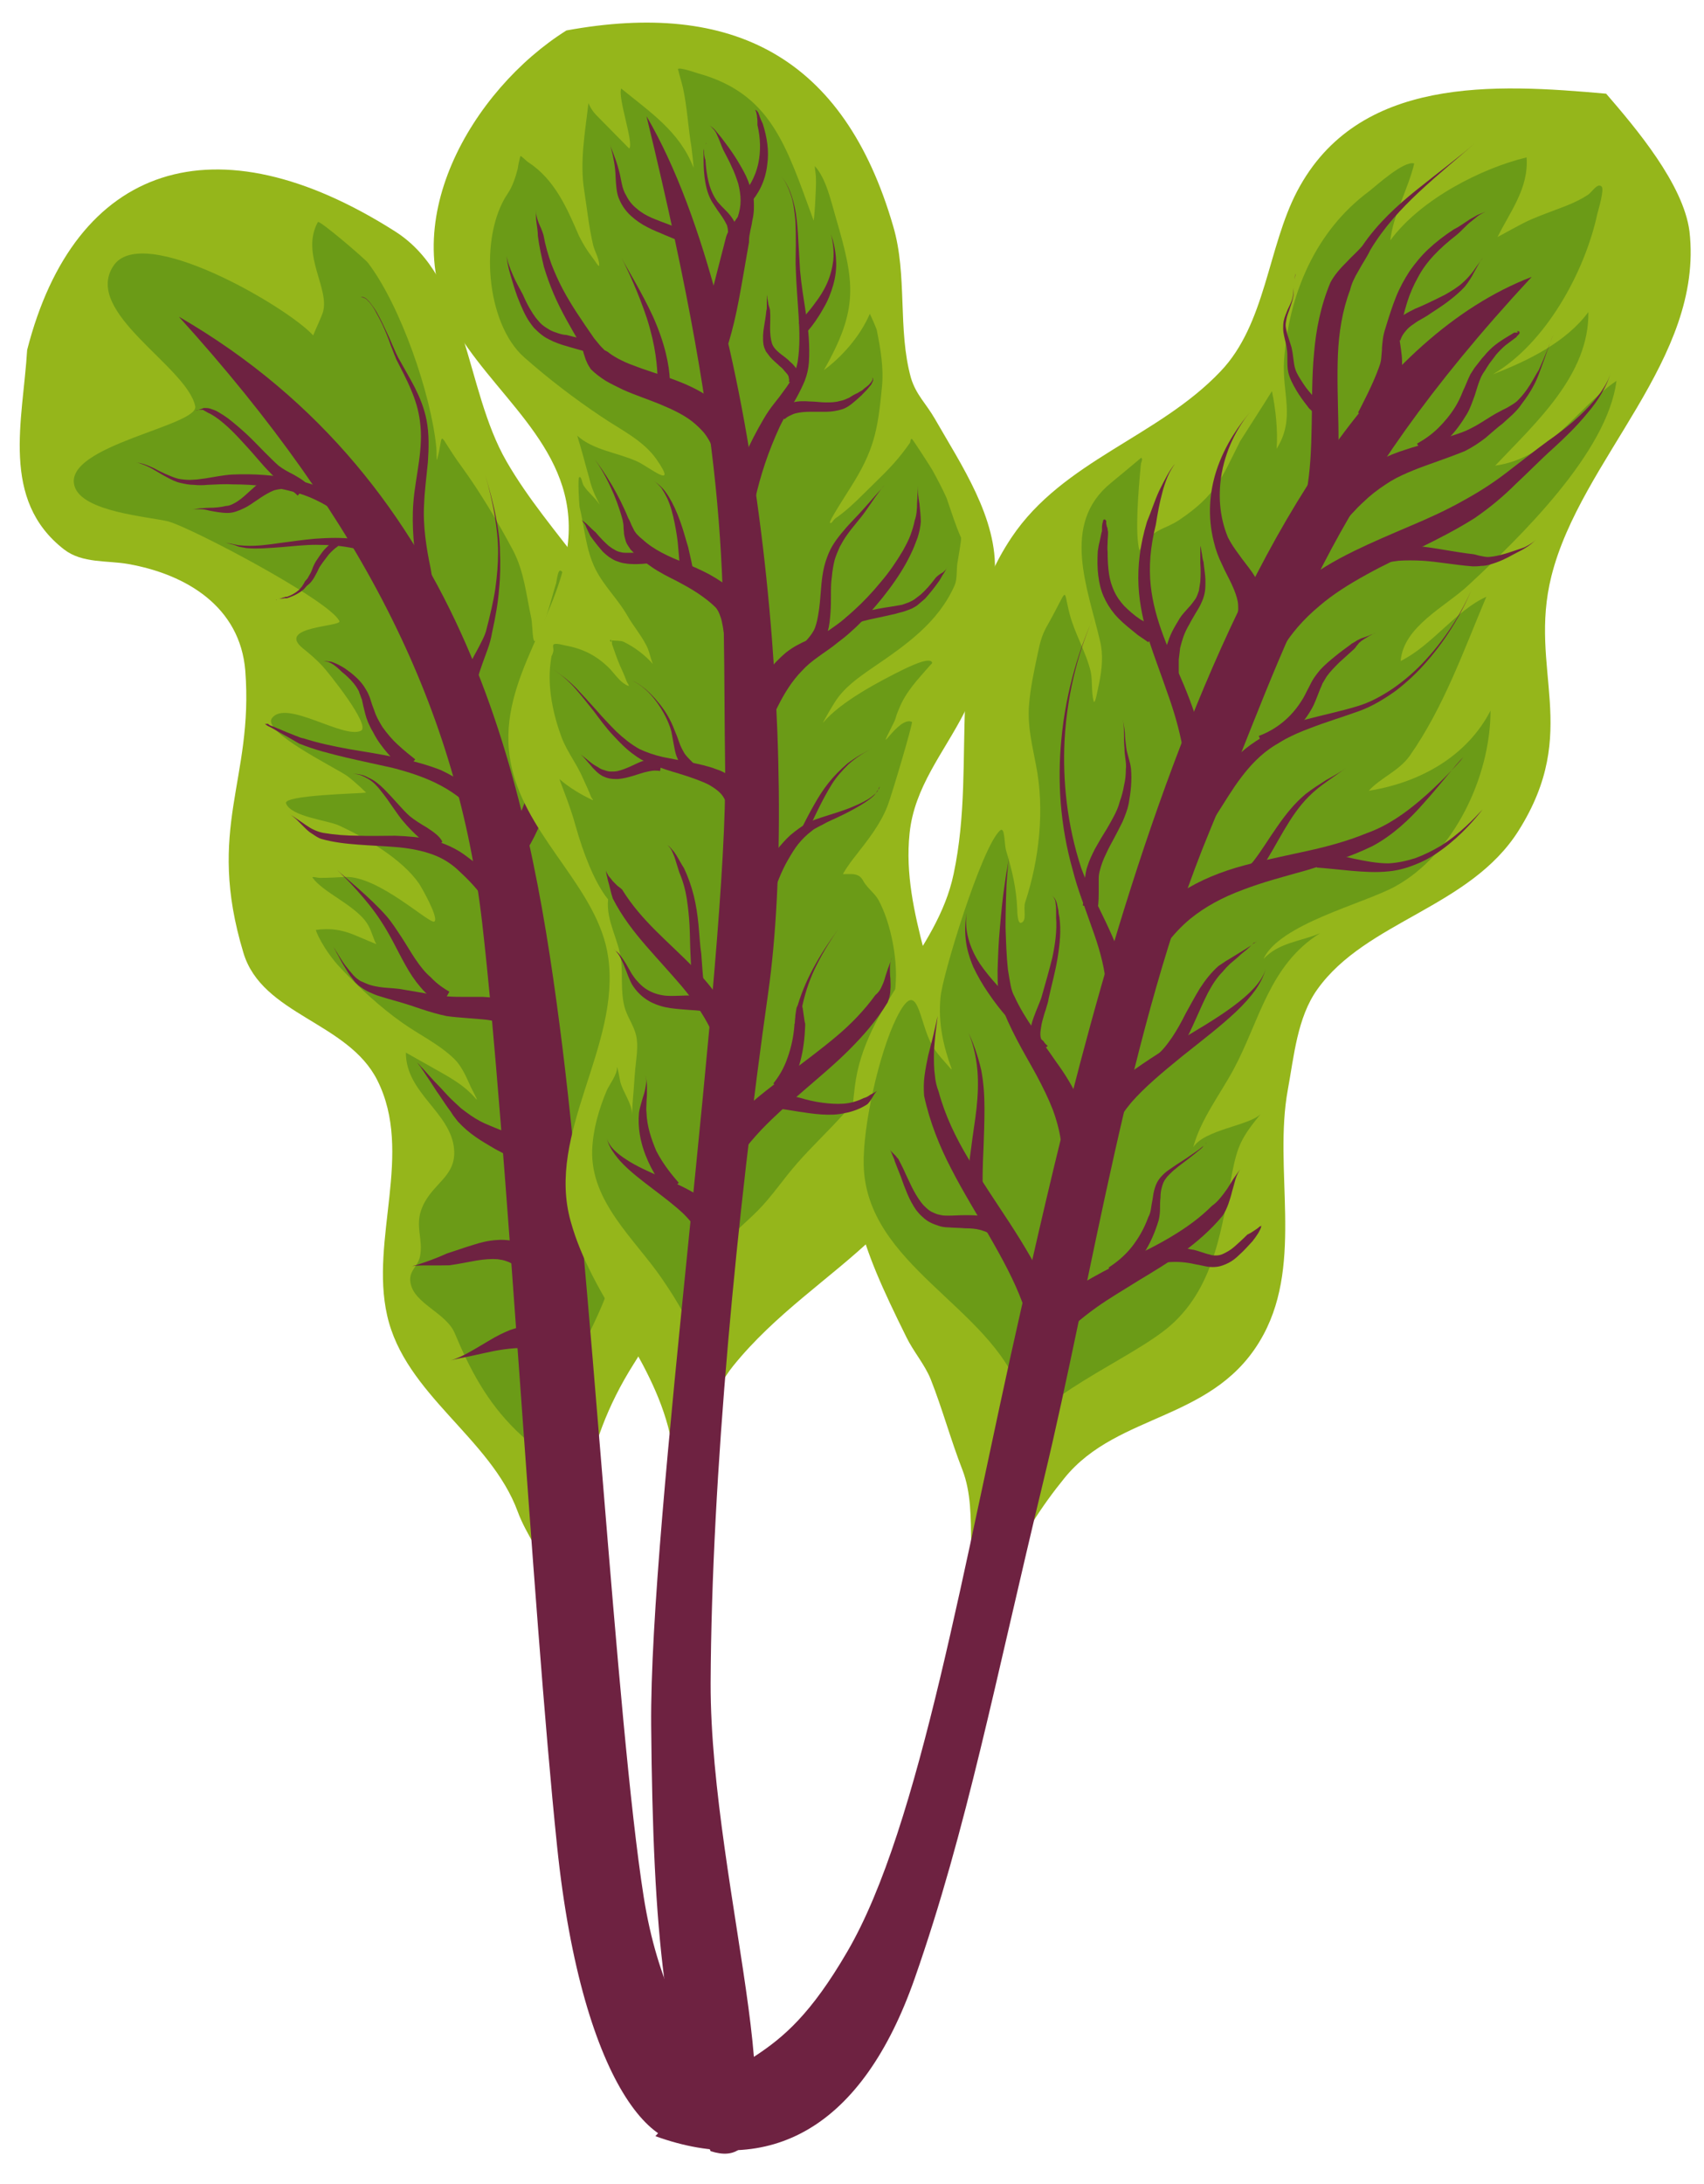 <?xml version="1.0" encoding="UTF-8"?>
<!DOCTYPE svg PUBLIC '-//W3C//DTD SVG 1.0//EN'
          'http://www.w3.org/TR/2001/REC-SVG-20010904/DTD/svg10.dtd'>
<svg height="466.2" preserveAspectRatio="xMidYMid meet" version="1.0" viewBox="67.4 21.3 364.0 466.2" width="364.0" xmlns="http://www.w3.org/2000/svg" xmlns:xlink="http://www.w3.org/1999/xlink" zoomAndPan="magnify"
><g
  ><g
    ><g id="change1_1"
      ><path d="M204.6,221.7c-0.8-14.5,1.6-28.8,0.8-43.3c-0.2-4.1,1.2-8,0-12.1c-5.4-17.8-20.7-30.7-29.8-46.5 c-9-15.6-8.1-39.1-23.8-49.1C113.4,46.3,83.4,56.2,73.2,96h0c-0.9,15-5.8,32,7.9,42.6c3.9,3,9.2,2.3,13.7,3.1 c12.4,2.2,23.9,9.1,25,22.8c1.8,23.4-8.5,33.4-0.4,60.2c4,13.3,22.3,14.7,28.6,27.2c7.8,15.5-1.6,33.9,2.1,50.2 c3.8,16.9,22.1,26.1,27.9,41.9c1.8,4.9,5.2,9.1,7,14.1c0.9,2.8,2,5.3,3.2,7.9c0.3,0.6,0.8,2.3,0.8,1.7c2.1-21,2.2-37,13.8-55.3 c6.4-10,15.2-27.6,13.9-39.7C214.9,255.3,205.6,239.9,204.6,221.7z" fill="#95B61B"
      /></g
      ><g id="change2_1"
      ><path d="M187.3,143.2c-0.7-0.6-0.9,1.7-1.1,2.6c-1.3,4.2-2.1,8.2-4.3,12.1c-0.8,1.4-0.7-3-1-4.6 c-1.1-5-1.5-9.9-3.9-14.5c-3.2-6-7-12.4-11-17.9c-5.5-7.5-3.6-7.8-5.2-1.6c-0.2,0.8-0.1-1.7-0.2-2.5c-1.1-11.3-7.6-30.2-14.6-39.4 c-0.7-0.9-10.4-9.2-10.7-8.7c-3.8,6.9,2.8,14.4,1,19.5c-0.6,1.6-1.4,3.2-2,4.7v0c-5.4-6-36.6-24.3-42.7-14.8 c-6.5,9.9,15.7,21.4,17.5,29.9c0.9,4.2-28.2,8.4-25.8,17c1.5,5.6,16,6.6,20,7.6c4.7,1.2,34.6,16.9,36.6,21.3 c0.5,1.2-13.6,1.1-7.8,5.8c1.5,1.2,2.9,2.4,4.2,3.8c1.2,1.3,10.4,12.7,8.2,13.8c-3.8,1.8-16-6.8-19-2.7 c-2.2,2.9,13.4,10.5,16,12.3c1.9,1.4,4.1,3.6,4.1,3.6c-1.1,0.2-17.8,0.5-17.1,2.3c1.1,2.9,9.1,3.6,11.5,4.8 c5.6,2.6,13.3,7.1,16.9,12.3c0.3,0.4,4.3,7.3,3.3,8.1c-0.9,0.8-11.9-9.8-19.1-9.5c-1.8,0.1-3.6,0.2-5.4,0.2c-0.5,0-1.8-0.4-1.5,0 c2.2,3,8.1,5.4,11.1,9c1.2,1.5,1.5,2.9,2.2,4.6c0.1,0.2,0.4,0.6,0.2,0.5c-4.9-1.9-7.2-3.7-12.8-3c-0.2,0,1.6,4.3,5.3,8.2 c3.9,4.1,8.4,8.3,13.1,11.6c3.8,2.7,7.8,4.5,11.2,7.8c1.6,1.6,2.6,4,3.5,6c0.4,0.8,1.7,3.2,1.1,2.5c-2.9-3.4-6.4-5-10.2-7.2 c-1.8-1-4.8-2.7-4.8-2.7c0,8.7,9.6,12.7,10.3,20.6c0.5,5.9-4.6,7.2-6.8,12.4c-1.7,4,0.3,6.8-0.5,10.6c-0.5,2.2-2.5,3-2,5.6 c0.8,4.4,7.5,6.3,9.4,10.6c3.3,7.9,6.9,14.7,13.1,20.8c3.1,3,6.9,6,7.1,5.5c1.7-6.3,2.8-12.3,5.2-18.6c2.6-6.9,7.3-14.2,8.6-21.5 c0.9-5.1-0.7-10.3-0.9-15.3c-0.5-11-1-22.5,0.3-33.5c1.6-13.3,1.3-26.1,1.8-39.4c0.4-9.1,1.9-18.8-0.2-27.7 C197.8,170.3,191.2,146.7,187.3,143.2z" fill="#6B9B17"
      /></g
      ><g id="change3_1"
      ><path d="M187.5,155.9c-0.1-0.9-0.3-1.6-0.4-2.2C187.2,154.3,187.4,155,187.5,155.9c0,0.8,0.1,1.6,0.1,2.6 c0.1,1.7,0.1,3.8,0,6c-0.1,2-0.3,4.1-0.6,6.1c-0.2,0.9-0.3,1.8-0.5,2.7c-0.2,0.8-0.4,1.6-0.7,2.2c-0.3,0.6-0.5,1-0.8,1.4 c-0.2,0.4-0.5,0.7-0.7,1c-0.2,0.3-0.5,0.7-0.7,1.1c-0.2,0.4-0.5,0.9-0.7,1.5c-1.2,4.5-1.8,7.3-3,10.9c-0.6,1.9-1.3,3.5-2,4.9 c-0.9,1.8-1.8,3.3-2.7,4.5l2,1.5h0l2,1.5c1.1-1.5,2.1-3.3,3.1-5.5c0.7-1.7,1.3-3.6,1.9-5.7c0.9-3.8,1.4-7.1,2.1-11.3 c0-0.5,0.1-0.9,0.1-1.3c0-0.4,0.1-0.7,0.1-1.1c0.1-0.4,0.1-0.8,0.2-1.3c0.1-0.5,0.2-1,0.3-1.7c0.2-0.7,0.3-1.6,0.5-2.4 c0.1-0.9,0.2-1.8,0.3-2.8c0.2-2.1,0.2-4.2,0.2-6.2c0-2.3-0.1-4.3-0.3-6.1C187.8,157.5,187.7,156.6,187.5,155.9z" fill="#6E2241"
      /></g
      ><g id="change3_2"
      ><path d="M186.9,239.8c-6.6-50.6-19.6-115.2-81.3-150.9c40,44.1,59.6,84.4,64.8,129.4c5.2,45,10.6,145.1,16,197.1 c5.4,52,22.4,70.3,33.6,61.2c11.2-9.1-9.2-12.9-15.1-50.4C199,388.7,193.6,290.4,186.9,239.8z" fill="#6E2241"
      /></g
      ><g id="change1_2"
      ><path d="M212.4,341c-0.3,0.8-0.5,1.3-0.4,1.3C212.7,342.3,212.7,341.7,212.4,341z" fill="#95B61B"
      /></g
      ><g id="change1_3"
      ><path d="M262,102c-2.9-10.4-0.7-21.9-3.8-32.4c-10.5-36.2-34.3-48.3-69.8-41.8v0c-20.1,12.6-37.5,41.8-23,64.9 c9.4,14.9,26.3,25.9,23.1,46.2c-2.5,16.3-16.3,29.7-11.5,47.4c3.9,14.6,18.2,25,20.3,39.2c2.8,19.1-13.3,37.6-8,56.5 c4.5,16.3,17.3,28.6,21.2,45.4c0.8,3.4,1,6.9,1,10.4c0,0.9,0.7,2.3,1,3.3c0.7-1.8,2.2-5.4,3.5-9.6c1.9-6.4,3.8-13.4,8-18.6 c18-22.3,46.7-29.9,45.7-63.3c-0.5-17.1-9.8-33.2-8-50.4c1-9.9,7.3-17.2,11.7-25.8c4.6-8.8,5.9-19.8,6.5-29.6 c0.7-11.8-7.2-23.3-12.8-33.1C265.2,107.4,263.1,105.6,262,102z" fill="#95B61B"
      /></g
      ><g id="change2_2"
      ><path d="M200.1 40.3L200.1 40.3 200.1 40.3z" fill="#6B9B17"
      /></g
      ><g id="change2_3"
      ><path d="M197.8,157.9c-0.2,0.2-0.1,0.3,0.2,0.4C198,158,197.9,157.7,197.8,157.9z" fill="#6B9B17"
      /></g
      ><g id="change2_4"
      ><path d="M266.6,121.7c-0.2-0.4-4.2-6.6-4.4-6.7c-0.3-0.1-0.3,0.5-0.4,0.8c-0.4,0.6-1.3,1.8-1.7,2.3 c-2.4,3.1-5.3,5.7-8.1,8.5c-2,2-3.9,3.8-6.2,5.4c-0.4,0.3-0.8,1.2-1.1,0.9c-0.3-0.3,3.5-6.1,4.3-7.4c5.1-8,5.9-12.2,6.8-21.6 c0.4-4.1-0.3-8.1-1.1-12.1c-0.1-0.5-1.5-3.6-1.5-3.5c-2.1,4.9-6.1,9.3-9.8,12c7.5-13.2,6.6-18.7,2.5-32.7c-1-3.4-2-8.1-4.4-10.8 c-0.1-0.2,0,0.4,0,0.6c0.1,0.7,0.2,1.4,0.2,2.1c0.1,1.3-0.4,10.5-0.6,8.6c-5.8-15.8-9-26.9-24.8-31.2c-0.6-0.2-4.7-1.6-4-0.6 c0.3,1.3,0.7,2.5,1,3.8c0.9,4.1,1.1,8.5,1.8,12.6c0.1,0.7,0.6,5.1,0.4,4.3c-2.9-7.6-9.4-11.9-15.4-16.8 c-0.8,1.9,2.8,11.9,1.7,12.8c0,0-6.3-6.4-7.1-7.2c-1.2-1.3-1.6-2.5-1.6-2.5c-0.7,6.2-1.9,12.5-0.9,18.7c0.6,3.8,1,7.8,1.9,11.6 c0.3,1.3,1.3,2.9,1.3,4.3c0,0.7-1-1.1-1.5-1.7c-1.1-1.4-2-2.9-2.8-4.5c-2.6-6-5.2-12.1-10.9-15.8c-0.1,0-1.4-1.3-1.6-1.3 c-0.1,0-0.6,2.4-0.6,2.7c-0.5,1.9-1.1,3.8-2.2,5.4c-6.1,9.1-4.6,27.7,3.6,34.9c5.1,4.5,10.7,8.8,16.4,12.6c4.1,2.8,8.9,5,11.8,9.1 c4.8,6.9-1.5,1.7-4.1,0.5c-4.2-1.9-9.4-2.4-12.8-5.5c-0.1-0.1,0.1,0.2,0.1,0.3c0.2,0.8,0.5,1.6,0.7,2.4c0.6,2,1.1,4.1,1.7,6.1 c0.2,0.8,0.4,1.6,0.7,2.4c0,0,0.6,1.6,0.8,1.9c0.2,0.5,1,1.9,0.7,1.5c-0.9-1.4-2.4-2.5-3.3-3.9c-0.4-0.6-0.5-2.2-1-1.8 c-0.3,0.3,0,5.5,0.1,6.3c1.1,4.5,1.3,9.1,3.4,13.3c1.8,3.6,4.8,6.4,6.8,9.9c1.3,2.3,3.4,4.7,4.4,7.1c0.4,1,0.6,2.1,1,3.1 c0,0.1,0.2,0.4,0.2,0.3c-1.7-2-4.1-3.8-6.4-4.9c-0.6-0.3-1.9-0.2-2.5-0.3c0,0.3,0,0.8,0.1,1c0.5,1.4,1,2.9,1.6,4.3 c0.5,1.1,1,2.2,1.4,3.3c0.1,0.4,0.8,1.2,0.4,1.1c-1.6-0.6-2.7-2.3-3.8-3.5c-2.7-2.8-5.7-4.4-9.6-5.1c-0.5-0.1-1.8-0.5-2.4-0.3 c-0.5,0.1-0.1,1-0.2,1.5c-0.4,1.6-0.3,0.1-0.6,2.5c-0.7,5.3,0.6,11.2,2.4,16c1.2,3.1,3.3,5.7,4.6,8.8c0.6,1.3,1.2,2.6,1.7,3.9 c0.1,0.2,0.5,0.6,0.3,0.6c-2.4-1.1-5.2-2.8-7.1-4.5c0,0,0.5,1.4,1,2.7c1,2.6,1.9,5.2,2.6,7.8c1.4,4.9,3.8,11.5,6.8,15.2 c-0.5,4.6,2.4,8.8,2.8,13.2c0.3,3-0.1,6.3,0.6,9.3c0.5,2.4,2.1,4.3,2.6,6.6c0.5,2.3,0,4.8-0.2,7.1c-0.2,2.1-0.3,4.3-0.5,6.4 c-0.1,1-0.2,4.1-0.2,3.1c0-2.1-2-4.7-2.5-6.8c-0.2-1-0.7-3.8-0.7-2.9c0,1.4-1.6,3.5-2.2,4.8c-1.7,4.1-2.9,8.2-3.1,12.6 c-0.4,11.1,9,19,14.8,27.4c1.7,2.5,3.3,4.9,4.7,7.6c0.2,0.4,0.2,1.1,0.6,1.1c0.2,0,0.6-2.5,1.2-4.4c1-3.3,2.7-6.7,4.8-9.4 c2.6-3.4,6.1-6.1,9.2-9.2c3.1-3.1,5.5-6.8,8.5-10.2c6.1-7,14.5-13.5,17.6-22.6c1.9-5.7,3.4-11.5,3.5-17.5c0-5-1.3-11.5-3.7-16 c-0.7-1.3-1.9-2.2-2.8-3.4c-0.5-0.6-0.7-1.4-1.4-1.8c-0.9-0.6-2.3-0.4-3.4-0.4c-0.1,0,0.8-1.6,2.8-4.1c2.5-3.2,5.2-6.6,6.7-10.5 c0.8-2,5.5-17.8,5.2-17.9c-2.9-1.4-8.1,8.6-4.2,0.8c1-1.9,0.5-1.4,1.4-3.5c1.5-3.8,4.1-6.4,6.7-9.4c0.2-0.2,0.5-0.4,0.4-0.6 c-0.5-1.3-5.2,1.1-5.9,1.4c-5.1,2.5-13.7,7-17.4,11.5c-0.1,0.2,0.7-1.5,2.4-4.2c2-3.3,5.2-5.5,8.4-7.7c6.9-4.7,13.8-9.5,17.3-17.4 c0.6-1.3,0.4-3.3,0.6-4.7c0.2-1.2,0.9-5.2,0.8-5.5c-1.2-2.7-2.1-5.6-3.1-8.5C268.7,125.6,267.7,123.7,266.6,121.7z" fill="#6B9B17"
      /></g
      ><g id="change3_3"
      ><path d="M222.3,185.2c0.6,41.2-16.2,160-15.8,204.5c0.4,44.5,2.9,70,12.7,90.8c21.6,7-0.1-55.7,0-99.9 c0.2-44.1,5.6-100.2,12.3-147.4c6.7-47.2-1.1-144.6-26-187.1C224,122.2,221.7,144,222.3,185.2z" fill="#6E2241"
      /></g
      ><g id="change1_4"
      ><path d="M410.5,41.3L410.5,41.3c-23.7-2.1-53-3.9-66,20.8c-6.3,12-6.7,28.4-16.4,38.5c-13.3,14-33.6,19-44.6,35.4 c-15.2,22.7-7.1,47.1-12.4,71.9c-3.5,16.7-19,27.9-21.1,45.4c-2.8,23.2,0.9,33,11,53.4c1.5,3.1,3.9,5.8,5.2,9 c2.5,6.3,4.3,13,6.8,19.4c3.7,9.6-0.3,21.6,4.7,30.5c0.3,0.6,0.7-1.2,1-1.8c1.3-2.4,2.5-4.8,3.7-7.3c3.3-7.1,7.5-13.7,12.4-19.7 c11.5-14.2,32.5-12,42.5-30.6c8.5-15.8,2.1-35.4,5.2-52.3c1.3-7,2-15.4,6.3-21.4c10.4-14.6,32.6-17.4,43-33.9 c13.4-21.3,2-34.3,7-54.3c6.3-25.1,32.6-46.3,29.5-73.6C427,60.6,416.8,48.6,410.5,41.3z" fill="#95B61B"
      /></g
      ><g id="change2_5"
      ><path d="M339.1,104.6C339.1,104.6,339.1,104.6,339.1,104.6C339.6,103.9,339.7,103.8,339.1,104.6z" fill="#6B9B17"
      /></g
      ><g id="change2_6"
      ><path d="M406.7,87.9c-4.6,6.3-12.8,10.4-20.4,13.3c11.2-6.5,19.6-21.7,22.3-34.2c0.2-0.8,1.6-5.4,0.9-5.9 c-0.9-0.8-2,1.2-2.9,1.8c-2.9,1.9-6,2.8-9.3,4.1c-4.4,1.7-4.6,2-10,4.9c2.6-5.3,6.7-10.4,6.2-17c-9.6,2.3-22.6,8.9-29.1,17.7 c0.6-5.5,3.8-10.9,5.1-16.4c-2.2-0.7-8.3,4.9-9.6,5.9c-11.5,8.5-17.2,22-18.2,36.1c-0.5,7,2.5,12.4-1.6,18.9 c0.3-3.8-0.2-8.6-1-12.3c-1.4,2.3-6.7,10.5-6.8,10.7c-4,7.9-5,11.4-13,16.8c-3.3,2.2-5.7,1.7-8.5,6.5c-1-3.7-0.2-13,0.3-18.3 c0-0.5,0.5-1.1,0.1-1.5c0,0-6.1,5.1-6.5,5.4c-10.8,8.8-4.9,22.5-2.3,33.8c0.7,2.8,0.4,6-0.2,8.9c-0.3,1.3-0.9,5-1.2,3.8 c-0.5-1.9-0.2-4.2-0.6-6.2c-1-4.2-3.4-8.1-4.5-12.3c-1.5-5.7-0.1-5.9-4.6,2.1c-1.3,2.2-1.7,3.8-2.2,6.2c-0.8,3.8-1.6,7.4-1.9,11.3 c-0.3,4.5,0.7,8.3,1.5,12.6c1.9,9.5,0.7,20.2-2.3,29.3c-0.5,1.4,0.5,4-0.9,4.4c-0.8,0.2-0.8-2.8-0.8-2.9 c-0.2-4.6-1.1-8.3-2.4-12.6c-0.4-1.4-0.2-5.2-1.3-4.2c-3.9,3.5-12.4,31.2-12.7,35.7c-0.5,5.4,0.6,10.3,2.4,15.2 c0.1,0.2-0.4-0.2-0.5-0.4c-1.3-1.5-2.6-2.8-3.6-4.5c-3-5.1-3-15.4-7.7-6c-3.7,7.5-7.2,23-7,31.4c0.5,21.3,27,30.2,33.4,48.4l0,0 c-1.3,5.1-1.9,6-0.5,11.5c2.1-10,24.4-18.3,32.8-25.8c9.4-8.4,10.8-21,13.1-32.9c1.1-5.3,1.9-7.1,6-12.1c-2.4,2.5-12,3.3-14.4,7.1 c1.5-5.8,5.8-11.4,8.6-16.6c5.6-10.4,7.6-22.3,18.5-29.1c-4.1,1.8-8.7,1.9-12.1,5.5c3.4-7.4,21.1-11.7,28-15.4 c12.7-6.9,20.5-23.6,20.5-37.6c-4.9,9.5-14.7,15.3-26,17.1c2.4-2.7,6.4-4.2,8.7-7.4c7.3-10.4,11.5-22.4,16.4-34 c-6.5,2.9-11.6,10.4-18.3,13.7c0.6-7.4,9.6-11.6,14.5-16.2c11.1-10.3,29.7-28.4,31.6-43.6c-8.7,5.9-14,16.4-25.9,18.1 C395.5,111.5,406.9,101.3,406.7,87.9z" fill="#6B9B17"
      /></g
      ><g id="change3_4"
      ><path d="M285.4,301.3c-12.1,53.2-21.4,109.9-37,136.6c-15.6,26.8-23.2,19.5-41,39.4c24.6,8.9,44.2-1.7,55.4-33.7 c11.2-32,17.1-63.2,27.5-106.2s18.2-97,35.5-138.7c17.3-41.7,24.4-70.5,68.8-118.3C328,106,297.5,248.2,285.4,301.3z" fill="#6E2241"
      /></g
      ><g id="change3_5"
      ><path d="M329.6,275c-0.5,0.7-1,1.4-1.6,2.1c-0.5,0.6-1.1,1.2-1.7,1.6c-2.5,2.5-5.4,4.6-8.4,6.4 c-3.1,1.9-6.4,3.5-9.6,5c-3.7,1.8-6.8,3.4-9.9,5.3c-4,2.5-7,4.9-9.2,7.3l2.3,2.2l2.3,2.2c1.9-2,4.3-4.2,7.8-6.7 c2.8-2,5.6-3.6,9.1-5.8c3-1.8,6.3-3.8,9.4-6c3-2.2,5.9-4.7,8.4-7.7c0.6-0.8,1-1.8,1.3-2.6c0.3-0.9,0.6-1.8,0.8-2.7 c0.3-1,0.5-1.8,0.7-2.5c0.3-1,0.7-1.7,1-2.2c-0.4,0.6-0.7,1-1.4,2C330.6,273.4,330.1,274.2,329.6,275z" fill="#6E2241"
      /></g
      ><g id="change3_6"
      ><path d="M283.1,282.4c-2.8-4.3-6.1-9.1-8.8-13.7c-2.7-4.5-5-9.2-6.4-14.4c-0.4-1-0.7-2.2-0.8-3.5 c-0.2-1.4-0.2-2.8-0.2-4.2c0-1.6,0.2-3.1,0.3-4.4c0.2-1.6,0.4-3.2,0.5-4c-0.2,1-0.5,2.2-0.9,4c-0.3,1.2-0.7,2.8-1.1,4.3 c-0.3,1.4-0.6,2.9-0.8,4.4c-0.2,1.4-0.2,2.9-0.1,4.3c1.2,5.6,3.3,10.8,5.8,15.6c2.5,4.9,5.7,10,8.1,14.3c3,5.2,5.3,9.5,7,14 c2.2,5.8,2.8,10.5,2.9,14.7l3.1,0l3.2,0c0-5-1-10.5-3.7-16.9C289.1,292,286.4,287.5,283.1,282.4z" fill="#6E2241"
      /></g
      ><g id="change3_7"
      ><path d="M330.7,236.2c-3.5,2.6-7.7,5-12.5,7.9c-4.7,2.9-9.1,5.7-12.6,8.8c-2,1.8-3.6,3.6-4.8,5.4 c-1.6,2.4-2.3,4.7-2.6,6.7l3.1,0.4l3.1,0.4c0.1-1.1,0.4-2.6,1.4-4.4c0.7-1.4,1.8-3,3.3-4.8c2.8-3.2,6.5-6.3,10.8-9.8 c4.4-3.5,8.2-6.4,11.5-9.5c1.8-1.7,3.1-3.2,4.2-4.7c1.3-1.9,1.9-3.4,2.2-4.6c-0.3,1.2-1.1,2.7-2.6,4.3 C334.1,233.5,332.6,234.8,330.7,236.2z" fill="#6E2241"
      /></g
      ><g id="change3_8"
      ><path d="M303.6,218.1c-1.9-4-3.8-7.6-5.2-11.4c-3.1-9.4-4-18.8-3.6-27.2c0.6-11.3,3.5-20.4,6.2-26.5 c-2.7,6.1-5.9,15.2-6.9,26.4c-0.8,8.5-0.3,18,2.5,27.8c1,4,2.6,7.9,4,12c1.5,4.1,2.6,7.9,3,11.6c0,1.3-0.3,2.6-0.6,3.7 c-0.5,1.5-1,2.8-1.4,3.9l3,1h0l3,1c0.3-1,0.8-2.9,0.9-4.9c0.1-1.6,0-3.4-0.5-5.3C307.2,226.1,305.5,222.1,303.6,218.1z" fill="#6E2241"
      /></g
      ><g id="change3_9"
      ><path d="M364.9,168.3c-2.4,1.6-4.9,3-7.7,3.8c-3.3,1-7.1,1.8-10.9,2.8c-3.6,1-7.3,2.4-10.6,4.6 c-3.1,2-5.6,4.6-7.8,7.2c-2.3,2.7-4.3,5.5-6.3,8c-4,4.7-7.1,8.6-9.1,11.4l2.6,1.8l2.6,1.8c1.8-2.5,4.9-7.2,8-12.1 c1.9-2.8,3.6-5.7,5.5-8.5c1.8-2.6,3.8-5.1,6.4-7.2c2.8-2.2,6-3.8,9.5-5.1c3.6-1.4,7-2.4,10.6-3.7c2.8-1,5.4-2.6,7.8-4.3 c2.5-1.9,4.8-4.1,6.7-6.3c4.9-5.6,7.9-11.4,9.5-15.2c-1.7,3.9-4.8,9.5-9.8,14.9C369.8,164.5,367.5,166.5,364.9,168.3z" fill="#6E2241"
      /></g
      ><g id="change3_10"
      ><path d="M297.7,255.8c-1.2-2.6-2.7-5.1-4.6-7.7c-1.7-2.5-3.3-4.6-4.9-7.1c-1.6-2.3-3-4.6-4.1-7 c-0.3-0.5-0.6-1.3-0.8-2.3c-0.2-1-0.4-2.2-0.6-3.5c-0.3-2.7-0.4-5.9-0.5-8.9c0-3.4,0.1-6.6,0.2-9.1c0.1-1.5,0.2-2.8,0.3-3.8 c0.1-1.3,0.3-2.2,0.4-2.8c-0.1,0.6-0.3,1.5-0.5,2.8c-0.2,1-0.4,2.3-0.6,3.8c-0.4,2.5-0.7,5.7-1,9.1c-0.3,3-0.4,6.2-0.5,9.1 c0,1.4,0,2.6,0.1,3.8c0.1,1.1,0.2,2.2,0.5,3c0.9,2.8,2.2,5.5,3.5,8c1.4,2.7,2.9,5.2,4.2,7.6c1.5,2.8,2.6,5.1,3.5,7.4 c1.1,3,1.6,5.4,1.8,7.3l3.1-0.3h0l3.1-0.3C300.1,262.2,299.3,259.2,297.7,255.8z" fill="#6E2241"
      /></g
      ><g id="change3_11"
      ><path d="M320.4,167.8c-1.6-3.8-3.2-7.3-4.5-10.8c-1.3-3.5-2.3-7-2.7-10.8c-0.4-3.9-0.1-8.1,1.1-12.9 c0.4-2.5,0.8-4.7,1.4-6.9c0.3-1.2,0.7-2.3,1.1-3.3c0.5-1.2,1.1-2.1,1.6-2.8c-0.6,0.7-1.2,1.6-1.8,2.7c-0.5,0.9-1,1.9-1.6,3.1 c-1,2.2-1.6,4.2-2.6,6.6c-1.5,5-2,9.4-1.8,13.6c0.2,4.1,1.1,7.9,2.2,11.6c1.2,3.7,2.6,7.3,3.9,11.1c1.4,3.9,2.6,7.8,3.4,12.3 c0,0.7-0.1,1.3-0.2,2c-0.2,0.7-0.4,1.5-0.6,2.2c-0.3,0.9-0.5,1.8-0.7,2.7c-0.2,1.2-0.2,2.3-0.1,3.4l3.1-0.4h0l3.1-0.4 c-0.1-0.5-0.1-1.1-0.1-1.9c0-0.7,0.1-1.4,0.1-2.4c0.1-0.8,0.1-1.8,0.1-2.9c0-1-0.2-2.1-0.5-3.3C323.5,175.8,322,171.7,320.4,167.8 z" fill="#6E2241"
      /></g
      ><g id="change3_12"
      ><path d="M405.9,109c-2.4,2.4-5.2,4.6-7.8,6.4c-3,2.2-5.9,4.5-8.9,6.8c-3,2.3-6,4.2-9.1,5.9 c-3.7,2.1-7.7,3.9-11.5,5.5c-4.2,1.8-8,3.4-11.9,5.3c-4.3,2.1-8,4.3-11.3,6.9c-4.2,3.3-7.2,6.9-9.5,10.5l2.7,1.7l0,0l2.7,1.7 c1.9-3.1,4.4-6.1,8-9.1c2.8-2.4,6.1-4.5,10.1-6.7c3.6-2,7.1-3.6,11.4-5.7c3.7-1.8,7.8-3.9,11.6-6.3c3.2-2.2,6.1-4.6,8.8-7.3 c2.8-2.6,5.4-5.3,8.1-7.7c2.4-2.2,4.9-4.6,7.1-7.3c1.3-1.5,2.3-2.9,3.1-4.3c1-1.7,1.6-3.1,1.9-4.3c-0.3,1.2-1,2.5-2.1,4.1 C408.4,106.3,407.3,107.6,405.9,109z" fill="#6E2241"
      /></g
      ><g id="change3_13"
      ><path d="M358.4,73.8c-1,1.2-2.2,2.2-3.4,3.5c-1.2,1.2-2.5,2.6-3.4,4.3c-2.1,5-3.1,10.2-3.5,15.1 c-0.5,5.1-0.4,10.7-0.5,15.2c-0.1,5.5-0.3,10-1.1,14.3c-1,5.3-2.6,9.3-4.7,12.6l2.7,1.7l0,0l2.7,1.7c2.6-4.1,4.5-8.9,5.4-15 c0.7-4.8,0.8-9.7,0.7-15.3c-0.1-4.7-0.3-10-0.1-14.9c0.2-4.6,0.9-9.3,2.6-13.8c0.3-1.3,0.9-2.6,1.8-4.1c0.8-1.5,1.8-2.9,2.5-4.4 c3-5,6.7-8.9,10.2-12.2c4.7-4.4,9.1-7.9,12.1-10.6c-3,2.7-7.5,6-12.6,10.1C366,65.1,361.8,68.8,358.4,73.8z" fill="#6E2241"
      /></g
      ><g id="change3_14"
      ><path d="M381.4,68.1c-0.6,0.4-1.2,0.8-1.8,1.2c-0.6,0.4-1.1,0.7-1.7,1c-2,1.3-3.8,2.7-5.4,4.2 c-1.5,1.4-2.8,3-4,4.7c-1.1,1.7-2.1,3.5-2.9,5.5c-0.8,2-1.5,4.2-2.2,6.5c-0.3,0.9-0.5,1.7-0.6,2.5c-0.1,0.8-0.2,1.6-0.2,2.4 c-0.1,0.8-0.1,1.4-0.2,2.1c-0.1,0.6-0.3,1.2-0.5,1.7c-1.3,3.6-3.5,7.7-4.4,9.5l2.8,1.4l2.8,1.4c1-2,2.7-6.3,3.6-10.9 c0.2-1,0.2-1.9,0.2-2.8c0-0.8-0.1-1.7-0.2-2.4c-0.1-0.8-0.2-1.4-0.3-2.1c-0.1-0.7-0.1-1.3,0-1.9c0.5-2.3,1-4.4,1.6-6.3 c0.6-1.9,1.4-3.7,2.3-5.3c0.9-1.7,2-3.2,3.4-4.7c1.4-1.5,3-2.9,4.8-4.3c0.5-0.4,1-0.9,1.5-1.4c0.5-0.5,1-1,1.5-1.4 c0.6-0.5,1.1-0.9,1.6-1.3c0.6-0.4,1.2-0.7,1.6-0.9c-0.5,0.2-1,0.4-1.7,0.7C382.7,67.4,382.1,67.7,381.4,68.1z" fill="#6E2241"
      /></g
      ><g id="change3_15"
      ><path d="M337.4,148.1c-0.6-1.6-1.5-3.1-2.5-4.6c-0.9-1.3-2-2.6-2.9-3.9c-0.9-1.2-1.7-2.4-2.3-3.6 c-1.9-4.6-2.1-9.4-1.3-13.8c1.1-5.9,3.9-10.4,6.1-13c-2.1,2.5-5.4,6.8-7.3,12.7c-1.4,4.4-1.9,9.6-0.5,15.1c0.4,1.7,1,3.3,1.7,4.7 c0.7,1.6,1.5,3,2.1,4.3c0.7,1.5,1.1,2.7,1.3,3.7c0.1,0.6,0.1,1.1,0.1,1.6c0,0.5-0.1,1-0.2,1.4l3.1,0.6h0l3.1,0.6 c0.2-0.9,0.3-2,0.1-3.1C338,150,337.8,149.1,337.4,148.1z" fill="#6E2241"
      /></g
      ><g id="change3_16"
      ><path d="M394.2,103.5c-0.7,1.1-1.5,2.2-2.6,3.3c-0.6,0.6-1.4,1-2.2,1.5c-0.8,0.4-1.6,0.8-2.5,1.3 c-1.4,0.8-2.7,1.7-4.1,2.5c-1.4,0.8-2.7,1.4-4,1.8c-4,1.4-7.6,2.2-11.2,3.4c-1.9,0.6-3.7,1.3-5.6,2.3c-1.9,1-3.8,2.2-5.7,3.6 c-1.3,0.9-2.4,1.7-3.5,2.6c-1.4,1.2-2.5,2.3-3.4,3.5l2.5,1.9h0l2.5,1.9c0.6-0.8,1.3-1.7,2.4-2.8c0.9-1,1.7-1.7,3-2.9 c1.5-1.3,3.1-2.4,4.7-3.4c1.5-0.9,3.1-1.6,4.8-2.3c3.2-1.3,6.8-2.4,11-4.1c1.6-0.8,3.1-1.8,4.4-2.8c1.3-1.1,2.5-2.2,3.7-3.1 c0.7-0.6,1.4-1.3,2.1-1.9c0.7-0.7,1.4-1.4,1.9-2.2c1-1.3,1.8-2.5,2.4-3.6c0.7-1.2,1.2-2.5,1.6-3.6c1.1-2.9,1.9-5.5,2.8-7.6 c-0.9,2.2-1.8,4.7-3.1,7.5C395.5,101.2,394.9,102.4,394.2,103.5z" fill="#6E2241"
      /></g
      ><g id="change3_17"
      ><path d="M370.7,192.2c-3.3,2.8-7,5.4-11.2,6.9c-4.6,1.9-9.3,3.1-14,4.1c-5,1.1-9.5,2-14,3.3 c-5,1.5-9.4,3.5-13.3,6.3c-5.1,3.7-8.5,8.4-10.9,13.1l2.8,1.4l2.8,1.4c2.1-4,4.8-8,8.8-11.3c3.1-2.5,6.7-4.5,11.3-6.2 c4.2-1.6,8.4-2.7,13.4-4.1c4.6-1.4,9.5-2.9,14.2-5.2c4.3-2.3,7.9-5.7,10.7-8.9c3.9-4.3,6.7-8.1,8.7-10.1 C378.9,184.4,374.4,189.1,370.7,192.2z" fill="#6E2241"
      /></g
      ><g id="change3_18"
      ><path d="M216.4,276.4c-2.4-1.5-5.1-2.7-7.9-3.9c-2.8-1.2-5.2-2.3-7.2-3.6c-1.1-0.7-2-1.4-2.7-2.1 c-0.9-0.9-1.4-1.8-1.6-2.6c0.2,0.8,0.5,1.7,1.3,2.9c0.6,0.9,1.3,1.8,2.3,2.8c1.8,1.8,3.9,3.4,6.4,5.3c2.5,1.9,4.6,3.5,6.4,5.2 c1,1,1.7,1.8,2.2,2.6c0.7,1,1.1,1.8,1.3,2.3l2.9-1.3l2.9-1.3c-0.5-1.1-1.4-2.4-2.7-3.7C219,278.2,217.8,277.3,216.4,276.4z" fill="#6E2241"
      /></g
      ><g id="change3_19"
      ><path d="M257.1,228c-0.2,0.7-0.5,1.4-0.7,2.2c-0.2,0.7-0.5,1.4-0.8,2c-0.3,0.6-0.7,1.1-1.2,1.5 c-2.4,3.3-5.2,6.2-8.3,8.8c-3.2,2.7-6.7,5.3-9.9,7.7c-3.8,2.8-7,5.3-10.1,8.1c-3.9,3.7-6.6,7.1-8.4,10.4l2.7,1.5h0l2.7,1.5 c1.5-2.7,3.6-5.7,7-9.3c2.7-2.8,5.5-5.3,9.1-8.4c3-2.6,6.5-5.5,9.6-8.6c3-3,5.9-6.3,8.2-10.1c0.4-0.9,0.6-1.9,0.6-2.7 c0.1-0.9,0-1.7,0-2.4c-0.1-0.9-0.1-1.6-0.1-2.3c0-0.9,0.2-1.7,0.5-2.3C257.7,226.4,257.5,227,257.1,228z" fill="#6E2241"
      /></g
      ><g id="change3_20"
      ><path d="M222.9,237.5c-1.9-3.5-4.4-6.6-7.3-9.6c-2.6-2.7-5.4-5.2-8.1-7.9c-2.6-2.6-5.1-5.4-7.2-8.8 c-0.3-0.3-0.6-0.5-1-0.8c-0.3-0.3-0.7-0.7-1-1c-0.3-0.4-0.6-0.8-0.9-1.1c-0.3-0.5-0.5-0.9-0.6-1.2c0.1,0.3,0.1,0.8,0.3,1.4 c0.1,0.5,0.2,1,0.4,1.6c0.1,0.5,0.3,1.1,0.4,1.6c0.1,0.5,0.3,1,0.4,1.4c2,3.9,4.5,7.1,7.1,10.1c2.7,3.1,5.3,5.9,7.6,8.6 c2.6,3.1,4.6,6,6.1,9c0.8,1.7,1.5,3.5,2,5.2c0.6,2.1,0.9,4.1,1.1,6.1l2.4-0.4h0l2.4-0.4c-0.2-2.4-0.7-4.9-1.5-7.5 C224.9,241.6,224,239.5,222.9,237.5z" fill="#6E2241"
      /></g
      ><g id="change3_21"
      ><path d="M254.5,190.6c-0.4,0.4-0.9,0.8-1.5,1.2c-1.1,0.7-2.6,1.4-4.4,2.1c-1.6,0.6-3.2,1.1-4.8,1.6 c-0.7,0.2-1.5,0.5-2.1,0.7c-0.6,0.2-1.2,0.5-1.7,0.7c-1.4,0.8-2.6,1.7-3.8,2.7c-1.1,1-2.1,2.2-3.1,3.4c-1.8,2.5-3.4,5.2-4.7,7.7 c-0.9,1.4-1.7,2.7-2.3,4.1c-0.8,1.8-1.1,3.5-1.1,4.9l3.1,0.1l3.1,0.1c0-0.9,0-2,0.2-3.4c0.2-1.1,0.4-2.3,0.9-3.8 c1-2.6,2-5.4,3.4-7.8c0.7-1.2,1.4-2.4,2.2-3.4c0.9-1.1,1.8-2,3-2.9c0.3-0.3,0.8-0.5,1.3-0.8c0.6-0.3,1.2-0.6,1.9-1 c1.5-0.7,3.1-1.4,4.6-2.2c1.7-0.9,3.1-1.7,4.2-2.5C253.7,191.5,254.2,191.1,254.5,190.6c0.2-0.2,0.4-0.4,0.5-0.7 c0.1-0.3,0.2-0.5,0.3-0.7c0,0.2-0.1,0.5-0.3,0.7C254.8,190.1,254.7,190.3,254.5,190.6z" fill="#6E2241"
      /></g
      ><g id="change3_22"
      ><path d="M227.9,192c-0.7-1.1-1.4-2.2-2.4-3.2c-0.7-0.8-1.5-1.4-2.4-2c-0.8-0.5-1.7-1-2.7-1.3 c-1.8-0.7-3.8-1.1-5.7-1.5c-2-0.4-3.8-0.7-5.7-1.1c-1.8-0.4-3.5-1-5-1.7c-1.8-1-3.4-2.3-4.9-3.7c-1.5-1.5-3-3.1-4.3-4.6 c-1.6-1.8-2.9-3.2-4.3-4.7c-1.8-1.8-3.4-3-4.9-4c1.5,1,3.1,2.3,4.7,4.1c1.3,1.5,2.5,3,4,4.9c1.2,1.6,2.5,3.4,4,5 c1.4,1.5,2.9,3.1,4.8,4.4c1.5,1.1,3.3,1.9,5.2,2.5c1.8,0.7,3.8,1.2,5.6,1.8c1.8,0.6,3.5,1.2,4.9,1.9c0.7,0.4,1.3,0.8,1.8,1.2 c0.5,0.4,1,0.9,1.3,1.4c0.5,0.8,0.9,1.7,1.3,2.6c0.4,1,0.7,2.1,0.9,3.1c0.6,2.6,0.7,4.9,0.8,6.3l3.1-0.2l3.1-0.2 c-0.1-1.7-0.6-4.4-1.8-7.5C229.2,194.4,228.6,193.2,227.9,192z" fill="#6E2241"
      /></g
      ><g id="change3_23"
      ><path d="M263.4,125c0,0.4,0,2.5-0.1,3.7c0,1.2-0.1,2.6-0.5,3.7c-0.2,1-0.5,2-0.9,3.1c-0.4,1.1-1,2.2-1.6,3.3 c-1.3,2.2-2.9,4.6-4.8,6.8c-1.8,2.2-3.8,4.3-5.8,6.1c-1,0.9-1.9,1.7-2.8,2.4c-0.9,0.7-1.8,1.3-2.5,1.8c-1.4,0.7-2.8,1.3-4.4,2 c-1.6,0.7-3.2,1.5-4.7,2.7c-3,2.5-5.3,5.7-6.9,8.6c-2.1,3.5-3.7,7.4-4.5,9.4l2.9,1.2l0,0l2.9,1.2c0.8-1.9,2.3-5.9,3.9-9 c1.3-2.6,3-5.4,5.2-7.6c0.9-1,2-1.9,3.4-2.9c1.2-0.9,2.8-1.9,4.1-3c0.8-0.6,1.7-1.3,2.6-2.1c0.9-0.8,1.9-1.7,2.8-2.7 c1.9-2,3.9-4.3,5.6-6.6c1.8-2.4,3.4-4.9,4.6-7.4c0.6-1.2,1.1-2.5,1.5-3.6c0.4-1.2,0.6-2.3,0.7-3.4c0-1.3-0.2-2.8-0.3-3.9 C263.5,127.1,263.4,126,263.4,125z" fill="#6E2241"
      /></g
      ><g id="change3_24"
      ><path d="M226,149.7c-0.5-0.8-1.2-1.6-2-2.3c-1.6-1.4-3.3-2.5-5.1-3.5c-1.7-0.9-3.5-1.7-5.2-2.4 c-1.7-0.7-3.4-1.4-4.9-2.2c-1.5-0.8-2.9-1.7-4.2-2.9c-0.4-0.3-0.7-0.6-1-0.9c-0.3-0.3-0.5-0.6-0.7-0.9c-0.2-0.4-0.4-0.8-0.6-1.2 c-0.2-0.5-0.4-1-0.7-1.5c-1-2.5-2.2-4.8-3.4-6.9c-1.6-2.7-3-4.7-4.2-6.2c1.2,1.5,2.5,3.6,3.8,6.4c1,2.1,1.9,4.5,2.6,7.1 c0.1,0.5,0.2,1,0.2,1.5c0,0.5,0.1,1,0.1,1.5c0.1,0.5,0.2,1,0.4,1.6c0.2,0.6,0.6,1.1,1,1.7c1.4,1.5,3,2.7,4.6,3.8 c1.6,1.1,3.4,2,5,2.8c1.7,0.9,3.2,1.7,4.7,2.7c1.5,1,2.8,2,3.9,3.1c0.4,0.5,0.6,0.9,0.8,1.4c0.2,0.5,0.4,1.1,0.5,1.6 c0.3,1.3,0.5,3.1,0.7,4.1l3.1-0.5l3.1-0.5c-0.2-1-0.5-3.1-1.3-5C227,151.4,226.6,150.5,226,149.7z" fill="#6E2241"
      /></g
      ><g id="change3_25"
      ><path d="M238.3,79c-0.1-1.7-0.2-3.5-0.3-5.2c-0.1-1.9-0.2-3.7-0.4-5.5c-0.2-2-0.6-3.7-1.1-5.2 c-0.6-1.8-1.4-3.3-2.4-4.4c1,1.1,1.7,2.6,2.3,4.4c0.5,1.5,0.7,3.2,0.9,5.2c0.1,1.7,0.1,3.5,0.1,5.4c0,1.7-0.1,3.6,0,5.2 c0.1,3.2,0.4,6.5,0.6,9.9c0.2,3.2,0.3,6.4-0.2,9.7c-0.2,1.1-0.5,2.1-1,3.1c-0.5,1-1.1,2-1.8,2.9c-0.7,1-1.4,1.9-2.2,2.9 c-0.8,1-1.5,2-2.2,3.2c-3.2,5.4-5.5,10.7-7.1,16.1c-0.6,1.1-1,2-1.2,2.7l3,0.8h0l3,0.8c0.2-0.6,0.3-1.8,0.4-3.1 c1.1-5,2.8-10.2,5.3-15.6c0.5-1,1-2,1.7-3c0.6-1,1.3-2.1,1.9-3.2c0.6-1.1,1.2-2.3,1.7-3.5c0.5-1.3,0.8-2.6,0.9-4 c0.2-3.5-0.1-6.9-0.6-10.1C239.1,85.2,238.6,82.3,238.3,79z" fill="#6E2241"
      /></g
      ><g id="change3_26"
      ><path d="M219.2,106.3c-2.5-1.8-5.4-3.1-8.5-4.2c-2.7-1-5.5-1.8-8-2.8c-1.2-0.4-2.2-0.9-3.2-1.4 c-0.9-0.5-1.7-1-2.3-1.5c-0.2-0.1-0.3-0.2-0.6-0.3c-0.2-0.2-0.4-0.4-0.7-0.7c-0.5-0.5-1-1.2-1.6-1.9c-2.7-3.9-4.9-7.1-6.7-10.5 c-0.9-1.7-1.7-3.5-2.4-5.3c-0.7-1.9-1.3-4-1.7-6.2c-0.3-1.1-0.8-2-1.1-2.8c-0.2-0.5-0.3-0.9-0.4-1.4c-0.1-0.5-0.1-1,0-1.5 c-0.1,0.5-0.1,0.9-0.1,1.5c0,0.5,0,0.9,0.1,1.5c0.1,0.8,0.3,1.9,0.3,2.9c0.3,2.3,0.8,4.5,1.3,6.6c0.6,2,1.3,3.9,2.1,5.8 c1.6,3.7,3.6,7.1,6,11.2c0.2,0.6,0.3,1.3,0.6,2.1c0.1,0.4,0.3,0.9,0.5,1.3c0.2,0.5,0.5,0.9,0.8,1.4c1,1,2.1,1.8,3.2,2.5 c1.2,0.7,2.5,1.3,3.7,1.9c2.7,1.2,5.5,2.1,7.9,3.1c2.9,1.2,5.1,2.3,6.9,3.7c1,0.8,1.8,1.6,2.5,2.4c0.8,1,1.3,2,1.8,3l2.9-1.2v0 l2.9-1.2c-0.7-1.6-1.6-3.2-2.8-4.6C221.8,108.5,220.6,107.4,219.2,106.3z" fill="#6E2241"
      /></g
      ><g id="change3_27"
      ><path d="M227.2,59.9c-0.5-1.3-1.2-2.5-1.9-3.7c-0.7-1.2-1.5-2.4-2.3-3.5c-0.7-0.9-1.3-1.8-1.9-2.5 c-0.3-0.4-0.7-0.8-1-1.2c-0.4-0.4-0.8-0.7-1.2-1c0.4,0.3,0.7,0.7,1.1,1.1c0.3,0.4,0.5,0.8,0.7,1.3c0.4,0.8,0.7,1.8,1.2,2.9 c0.6,1.2,1.3,2.4,1.8,3.6c0.6,1.2,1,2.4,1.4,3.6c0.3,1.2,0.5,2.4,0.5,3.6c0,1.2-0.2,2.3-0.6,3.5c-0.4,0.6-0.8,1.1-1.2,1.8 c-0.5,0.7-1,1.5-1.3,2.5c-2.3,8.8-4.1,16.3-5.5,20.9l3,0.9h0l3,0.9c1.9-6.3,2.6-11.4,4.4-21.6c0-0.5,0-1.1,0.2-2 c0.1-0.7,0.4-1.7,0.5-2.6c0.4-1.6,0.4-3.1,0.3-4.6C228.1,62.6,227.7,61.2,227.2,59.9z" fill="#6E2241"
      /></g
      ><g id="change3_28"
      ><path d="M251.9,129.9c-1.3,1.5-2.9,3-4.3,4.7c-0.7,0.8-1.4,1.7-2,2.6c-0.6,0.9-1.1,1.9-1.5,3 c-0.5,1.3-0.8,2.6-1,3.9c-0.2,1.3-0.3,2.6-0.4,3.9c-0.1,1.3-0.2,2.5-0.4,3.8c-0.2,1.3-0.4,2.4-0.8,3.5c-0.3,0.8-0.9,1.6-1.4,2.2 c-0.7,0.8-1.4,1.6-2,2.3l1.4,1.1h0l1.4,1.1c0.4-0.5,1.3-1.6,1.9-2.6c0.5-0.9,1.1-2,1.4-3.3c0.4-1.3,0.5-2.7,0.6-4 c0.1-1.3,0.1-2.6,0.1-3.9c0-1.3,0-2.5,0.2-3.8c0.1-1.2,0.3-2.4,0.6-3.6c0.3-1,0.7-1.9,1.1-2.8c0.5-0.9,1-1.8,1.6-2.6 c1.2-1.7,2.7-3.3,3.9-5c0.7-1,1.4-2,2-2.9c0.9-1.2,1.5-2.1,2.1-2.7c-0.4,0.5-1.4,1.6-2.3,2.6C253.6,128,252.7,129,251.9,129.9z" fill="#6E2241"
      /></g
      ><g id="change3_29"
      ><path d="M267.3,144.6c-1.2,1.6-2.2,2.7-3.2,3.6c-0.5,0.4-0.9,0.7-1.3,1c-0.4,0.3-0.9,0.5-1.3,0.7 c-0.5,0.2-0.9,0.3-1.4,0.5c-0.5,0.1-1.1,0.2-1.7,0.3c-1.3,0.2-2.8,0.4-4.6,0.8c-0.1,0-0.2,0-0.3,0c-0.2,0-0.3,0-0.5,0 c-0.4,0-0.9,0.1-1.4,0.1c-0.6,0.1-1.2,0.3-1.8,0.5c-0.7,0.3-1.3,0.7-1.8,1.1c0,0,0.8,1,0.8,1v0c0,0,0.8,0.9,0.8,0.9 c0.3-0.3,0.7-0.6,1.2-0.8c0.4-0.2,0.8-0.4,1.3-0.5c0.4-0.1,0.8-0.2,1.2-0.3c0.2,0,0.4-0.1,0.5-0.1c0.2,0,0.3-0.1,0.5-0.1 c1.8-0.4,3.3-0.7,4.5-1c0.6-0.2,1.2-0.3,1.8-0.5c0.6-0.2,1.1-0.4,1.6-0.6c0.5-0.3,1-0.5,1.4-0.9c0.5-0.4,0.9-0.8,1.4-1.2 c0.9-1,1.9-2.2,3.1-3.9c0.3-0.5,0.6-1.1,0.9-1.5c0.4-0.7,0.6-1,0.9-1.5c-0.2,0.4-0.5,0.8-1.1,1.3 C268.2,143.8,267.7,144.2,267.3,144.6z" fill="#6E2241"
      /></g
      ><g id="change3_30"
      ><path d="M214.9,183.6c-0.4-0.4-0.9-0.9-1.3-1.5c-0.4-0.7-0.8-1.4-1.1-2.3c-0.3-0.9-0.6-1.7-1-2.6 c-0.8-2.2-2.1-4.4-3.6-6.1c-0.8-1-1.7-1.9-2.5-2.6c-1.1-0.9-2-1.5-2.9-1.9c0.8,0.4,1.8,1,2.8,1.9c0.8,0.7,1.6,1.6,2.4,2.7 c1.3,1.8,2.5,4,3.1,6.2c0.2,0.9,0.3,1.7,0.5,2.7c0.2,0.9,0.3,1.9,0.7,2.8c0.3,0.8,0.7,1.5,1.1,2.1c0.5,0.7,1,1.4,1.3,1.8l0.9-0.8 v0l0.9-0.8C216,184.7,215.5,184.2,214.9,183.6z" fill="#6E2241"
      /></g
      ><g id="change3_31"
      ><path d="M206.9,183.2c-0.6,0.1-1.1,0.2-1.7,0.4c-1.1,0.3-2,0.8-3.1,1.3c-0.9,0.4-1.9,0.8-2.8,1 c-0.5,0.1-0.9,0.1-1.4,0.1c-0.4,0-0.9-0.1-1.4-0.3c-0.4-0.1-0.9-0.3-1.3-0.6c-0.5-0.3-0.9-0.5-1.3-0.8c-0.8-0.6-2.2-1.8-2.4-1.9 c0.6,0.5,1.1,1.2,2.1,2.3c0.3,0.4,0.7,0.8,1.1,1.2c0.4,0.4,0.8,0.7,1.3,1c0.6,0.3,1.1,0.5,1.7,0.6c0.6,0.1,1.2,0.1,1.7,0.1 c1.2-0.1,2.3-0.4,3.3-0.7c1.3-0.4,2.1-0.7,3.1-0.9c0.5-0.1,1-0.2,1.4-0.2c0.5,0,0.9,0,1.2,0.1l0.2-1.2h0l0.2-1.2 C208.2,183.1,207.6,183.1,206.9,183.2z" fill="#6E2241"
      /></g
      ><g id="change3_32"
      ><path d="M212.7,132.6c-0.7-2-1.5-3.7-2.4-5.2c-0.5-0.8-1-1.5-1.5-2c-0.7-0.7-1.2-1.1-1.7-1.4 c0.5,0.3,1,0.8,1.6,1.5c0.4,0.6,0.8,1.3,1.2,2.1c0.7,1.5,1.2,3.3,1.6,5.3c0.4,2,0.7,3.9,0.8,5.6c0.2,2.2,0.3,3.8,0.5,4.7l1.3-0.2 l1.3-0.2c-0.1-0.7-0.5-2.6-1-4.7C213.9,136.5,213.4,134.5,212.7,132.6z" fill="#6E2241"
      /></g
      ><g id="change3_33"
      ><path d="M206.5,139c-1.2,0.1-2.8,0.3-4.1,0.3c-0.5,0-1,0-1.5,0c-0.4,0-0.8-0.1-1.2-0.2c-0.4-0.1-0.8-0.3-1.1-0.5 c-0.4-0.2-0.8-0.5-1.2-0.8c-0.8-0.7-1.7-1.6-2.8-2.9c-0.5-0.4-1.1-1-1.5-1.4c-0.3-0.3-0.5-0.5-0.8-0.7c-0.3-0.3-0.6-0.4-0.8-0.6 c0.2,0.1,0.4,0.4,0.6,0.7c0.2,0.3,0.4,0.5,0.5,0.9c0.3,0.6,0.6,1.3,0.9,1.9c1,1.4,1.9,2.5,2.7,3.4c0.4,0.4,0.9,0.8,1.3,1.1 c0.5,0.3,0.9,0.6,1.4,0.8c0.5,0.2,1.1,0.4,1.6,0.5c0.6,0.1,1.2,0.2,1.8,0.2c1.4,0.1,3.1-0.1,4.3-0.2l-0.1-1.3L206.5,139z" fill="#6E2241"
      /></g
      ><g id="change3_34"
      ><path d="M253.7,101.9c0,0.1,0.1,0.1,0.1,0.2c0,0.1,0,0.1,0,0.2c0,0.1,0,0.1-0.1,0.2c0,0.1-0.1,0.2-0.1,0.2 c-0.1,0.2-0.2,0.3-0.4,0.5c-0.1,0.2-0.3,0.3-0.5,0.5c-0.4,0.3-0.8,0.6-1.1,0.9c-0.2,0.1-0.3,0.2-0.5,0.3c-0.1,0-0.1,0.1-0.2,0.1 c-0.1,0-0.1,0-0.1,0.1c-0.7,0.3-1.4,0.7-2,1.1c-0.7,0.3-1.3,0.6-2,0.7c-1,0.3-2,0.3-3,0.3c-1.1,0-2.3-0.2-3.4-0.2 c-1.3-0.1-2.5-0.1-3.6,0.2c-0.7,0.1-1.3,0.3-1.8,0.6c-0.7,0.3-1.2,0.7-1.7,1.2l0.9,0.9l0.8,0.9c0.3-0.3,0.7-0.6,1.2-0.8 c0.4-0.2,0.8-0.4,1.3-0.5c0.9-0.2,1.8-0.3,3-0.3c1,0,2.2,0,3.4,0c1.1,0,2.4-0.2,3.6-0.6c0.8-0.3,1.5-0.8,2.1-1.3 c0.6-0.5,1.2-1,1.7-1.5c0,0,0.1-0.1,0.1-0.1c0.1,0,0.1-0.1,0.2-0.2c0.1-0.1,0.3-0.3,0.4-0.4c0.3-0.3,0.7-0.7,1-1.1 c0.2-0.2,0.3-0.4,0.5-0.6c0.1-0.2,0.2-0.4,0.3-0.6c0-0.1,0.1-0.2,0.1-0.3c0-0.1,0-0.2,0-0.2c0-0.1,0-0.1,0-0.2 C253.8,102,253.8,102,253.7,101.9z" fill="#6E2241"
      /></g
      ><g id="change3_35"
      ><path d="M237.6,100.1c-0.3-0.4-0.6-0.8-1-1.2c-0.4-0.3-0.7-0.7-1.1-1c-0.7-0.6-1.5-1.1-2.1-1.7 c-0.3-0.3-0.5-0.5-0.7-0.8c-0.2-0.3-0.3-0.5-0.4-0.8c-0.3-1-0.4-2.1-0.4-3.3c0-1.2,0.1-2.4,0-3.6c0-0.3-0.1-0.6-0.2-0.9 c-0.1-0.3-0.2-0.6-0.2-0.9c-0.1-0.3-0.1-0.6-0.2-0.9c0-0.3,0-0.6,0-0.8c0,0.2-0.1,0.4-0.1,0.8c0,0.3,0,0.5,0,0.9 c0,0.3,0,0.6,0,0.9c0,0.3,0,0.6-0.1,0.8c-0.1,1.2-0.3,2.2-0.5,3.5c-0.2,1.2-0.3,2.5-0.1,3.8c0.1,0.5,0.3,1,0.5,1.4 c0.3,0.4,0.6,0.8,0.9,1.2c0.6,0.7,1.5,1.4,2.1,2c0.4,0.3,0.7,0.6,0.9,0.9c0.3,0.3,0.5,0.6,0.7,0.8c0.2,0.3,0.3,0.5,0.3,0.8 c0.1,0.3,0.1,0.6,0,0.8l1.3,0.2l0,0l1.3,0.2c0.1-0.6,0.1-1.2-0.1-1.8C238.2,101.1,237.9,100.6,237.6,100.1z" fill="#6E2241"
      /></g
      ><g id="change3_36"
      ><path d="M245.4,76.9c-0.2,1.6-0.6,3.2-1.3,4.8c-0.7,1.6-1.6,3-2.6,4.3c-1.2,1.7-2.7,3.3-3.5,4.3l1,0.8h0l1,0.8 c0.9-1,2.2-2.8,3.3-4.8c0.9-1.5,1.6-3.2,2.1-5c0.5-1.8,0.7-3.5,0.6-5.2c-0.1-2.3-0.6-4.2-1.1-5.6 C245.3,72.8,245.6,74.7,245.4,76.9z" fill="#6E2241"
      /></g
      ><g id="change3_37"
      ><path d="M200.2,76.4c1.2,2.3,3.7,7.7,5.4,12.9c1.9,6,2.2,10.1,2.3,13.4l1.3,0l1.3,0c-0.1-3.5-1.1-8.2-3.6-13.8 C204.5,83.7,201.5,78.9,200.2,76.4z" fill="#6E2241"
      /></g
      ><g id="change3_38"
      ><path d="M186.5,92.4c-0.6-0.2-1.2-0.4-1.7-0.7c-0.5-0.3-1-0.6-1.5-1c-0.5-0.4-0.9-0.9-1.4-1.5 c-0.9-1.2-1.8-2.7-2.8-5c-0.8-1.5-1.5-2.7-2.1-4.1c-0.8-1.8-1.3-3.3-1.4-4.4c0.1,1.2,0.3,2.5,0.9,4.5c0.4,1.4,0.9,3,1.4,4.4 c0.9,2.3,1.7,4.1,2.6,5.4c0.5,0.7,0.9,1.3,1.5,1.8c0.5,0.5,1.1,1,1.7,1.4c0.6,0.4,1.3,0.7,1.9,1c0.7,0.3,1.5,0.6,2.2,0.8 c1.6,0.5,4.2,1.2,5.6,1.6l0.3-1.2h0l0.3-1.2c-1.7-0.5-3.8-0.9-5.6-1.4C187.8,92.8,187.1,92.6,186.5,92.4z" fill="#6E2241"
      /></g
      ><g id="change3_39"
      ><path d="M210.2,69.2c-1.1-0.4-2.4-0.9-3.6-1.4c-1.1-0.5-2.2-1.1-3.1-1.9c-0.9-0.7-1.7-1.6-2.3-2.8 c-0.5-0.8-0.8-1.7-1-2.7c-0.2-1-0.4-2.1-0.7-3.1c-0.6-2.3-1.5-4.1-1.8-5.2c0.3,1,0.9,3.3,1.1,5.4c0.1,1,0.1,2,0.2,3.1 c0.1,1.1,0.2,2.2,0.7,3.3c0.6,1.4,1.5,2.6,2.5,3.5c1.1,1,2.3,1.8,3.5,2.4c1.3,0.7,2.7,1.2,3.8,1.7c1.7,0.7,2.4,1,3.6,1.5l0.5-1.2 l0,0l0.5-1.2C212.8,70.2,211.7,69.8,210.2,69.2z" fill="#6E2241"
      /></g
      ><g id="change3_40"
      ><path d="M224.2,68.5c-0.5-0.9-1.1-1.6-1.7-2.2c-0.6-0.6-1.2-1.2-1.8-1.9c-0.9-1.2-1.5-2.6-1.9-4.1 c-0.4-1.6-0.6-3.2-0.7-4.7c0-0.2,0-0.2-0.1-0.4c0-0.2-0.1-0.3-0.1-0.5c-0.1-0.4-0.1-0.8-0.1-1.1c0-0.2,0-0.4,0-0.6 c0-0.2,0-0.4,0.1-0.5c0-0.2,0.1-0.3,0.2-0.4c0.1-0.1,0.2-0.2,0.3-0.3c-0.1,0.1-0.2,0.1-0.3,0.3c-0.1,0.1-0.2,0.2-0.2,0.4 c-0.1,0.1-0.1,0.3-0.1,0.5c0,0.2-0.1,0.4-0.1,0.6c0,0.4,0,0.8,0,1.1c0,0.2,0,0.3,0,0.5c0,0.1,0,0.3,0,0.4c0,1.5,0.1,3.2,0.4,4.8 c0.3,1.6,0.8,3.2,1.8,4.6c0.5,0.8,1,1.5,1.5,2.2c0.5,0.7,0.9,1.4,1.3,2.2c0.1,0.4,0.2,0.8,0.2,1.2c0.1,0.6,0.1,1,0.2,1.5l1.2-0.2 l0,0l1.2-0.2c0-0.2-0.2-0.9-0.3-1.5C224.8,69.7,224.5,69.1,224.2,68.5z" fill="#6E2241"
      /></g
      ><g id="change3_41"
      ><path d="M230.3,47.6c0,0-0.1-0.1-0.1-0.2c-0.1-0.1-0.1-0.3-0.2-0.4c-0.1-0.3-0.3-0.7-0.4-1.1 c-0.1-0.2-0.2-0.4-0.2-0.5c-0.1-0.2-0.2-0.3-0.3-0.4c0-0.1-0.1-0.1-0.1-0.1c0,0-0.1-0.1-0.1-0.1c0,0,0,0-0.1,0c0,0,0,0-0.1,0 c0,0,0,0-0.1,0c0,0,0,0-0.1,0c0,0,0,0,0.1,0c0,0,0,0,0.1,0c0,0,0,0,0,0c0,0,0,0,0,0c0,0,0.1,0.1,0.1,0.1c0,0,0,0.1,0.1,0.2 c0,0.1,0.1,0.3,0.1,0.4c0,0.2,0.1,0.3,0.1,0.5c0,0.4,0.1,0.8,0.1,1.1c0,0.2,0,0.3,0,0.5c0,0.1,0,0.1,0,0.2c0,0.1,0,0.1,0,0.2 c0.7,2.9,0.7,5.7,0.2,8.1c-0.7,3.3-2.2,5.4-3.5,6.9l0.9,0.8l0,0l0.9,0.8c1.6-1.8,3.2-4.5,3.6-8.2 C231.7,53.6,231.3,50.7,230.3,47.6C230.4,47.6,230.3,47.6,230.3,47.6z" fill="#6E2241"
      /></g
      ><g id="change3_42"
      ><path d="M216.6,218.6c-0.2-2-0.5-4.1-1-6.1c-0.5-2-1.2-4-2.1-5.9c-0.6-0.9-1.1-1.9-1.6-2.7 c-0.3-0.5-0.6-0.9-0.9-1.2c-0.4-0.5-0.7-0.8-1-1c0.3,0.3,0.6,0.6,0.9,1.2c0.2,0.4,0.4,0.9,0.6,1.4c0.3,0.9,0.6,2,1,3.2 c0.8,1.9,1.3,3.7,1.6,5.6c0.3,2,0.5,3.9,0.6,5.8c0.1,2,0.1,4.3,0.2,6.1c0.1,2.6,0.2,4.6,0.4,6.4l1.2-0.2l0,0l1.2-0.2 c-0.2-1.8-0.3-3.4-0.5-6.1C216.9,223,216.8,220.6,216.6,218.6z" fill="#6E2241"
      /></g
      ><g id="change3_43"
      ><path d="M214.8,233.8c-1.2,0-2.8,0.1-4.1,0.1c-1.3,0-2.5-0.2-3.8-0.7c-1.2-0.5-2.3-1.2-3.4-2.5 c-0.4-0.4-0.8-1-1.2-1.6c-0.4-0.7-0.8-1.4-1.2-2.1c-0.5-0.8-0.9-1.4-1.3-1.9c-0.2-0.3-0.5-0.5-0.7-0.7c-0.3-0.2-0.5-0.4-0.7-0.5 c0.2,0.1,0.5,0.3,0.7,0.6c0.2,0.2,0.4,0.5,0.6,0.8c0.3,0.6,0.7,1.3,1,2.1c0.3,0.7,0.6,1.5,0.9,2.3c0.3,0.7,0.6,1.5,1.1,2.2 c1.1,1.6,2.4,2.6,3.7,3.3c1.4,0.7,2.8,1.1,4.2,1.3c1.4,0.2,3,0.3,4.2,0.4c1.8,0.1,2.8,0.2,3.9,0.5l0.2-1.6h0l0.2-1.6 C217.8,233.8,216.5,233.7,214.8,233.8z" fill="#6E2241"
      /></g
      ><g id="change3_44"
      ><path d="M237.8,235.9c0,0.1-0.1,0.1-0.1,0.2c0,0.1,0,0.1-0.1,0.2c0,0.1-0.1,0.3-0.1,0.5c-0.1,0.4-0.1,0.8-0.2,1.3 c0,0.5-0.1,0.9-0.1,1.3c0,0.2,0,0.4-0.1,0.5c0,0.1,0,0.1,0,0.2c0,0,0,0.1,0,0.1c-0.2,2.5-0.7,4.7-1.4,6.7 c-0.9,2.7-2.1,4.4-3.1,5.7l1.2,1l0,0l1.2,1c1.3-1.6,2.6-3.8,3.4-6.9c0.6-2.3,0.9-4.8,1-7.4c0-0.1,0-0.1,0-0.2c0-0.1,0-0.1,0-0.2 c0-0.2-0.1-0.3-0.1-0.5c-0.1-0.4-0.1-0.8-0.2-1.3c-0.1-0.5-0.1-0.9-0.2-1.3c0-0.2,0-0.3-0.1-0.5c0-0.1,0-0.1,0-0.2 c0,0,0-0.1,0-0.1c0.7-3.3,1.8-6.2,3-8.6c1.6-3.2,3.4-6,4.7-7.8c-1.3,1.8-3.3,4.6-5,7.7C240.1,229.8,238.8,232.6,237.8,235.9z" fill="#6E2241"
      /></g
      ><g id="change3_45"
      ><path d="M244.4,188.4c-1.2,1.5-2.2,3.1-3.1,4.7c-1.1,1.9-2.3,4.3-2.9,5.5c0,0,0.6,0.3,0.6,0.3v0 c0,0,0.7,0.3,0.7,0.3c0.7-1.4,1.6-3.4,2.7-5.6c0.8-1.6,1.7-3.3,2.7-4.9c1-1.6,2.2-2.9,3.5-4.2c1.8-1.6,3.6-2.7,5.1-3.4 c-1.5,0.7-3.3,1.7-5.3,3.2C246.9,185.6,245.6,186.9,244.4,188.4z" fill="#6E2241"
      /></g
      ><g id="change3_46"
      ><path d="M205.5,258.8c-0.1-0.7,0-1.3,0-2c0-0.7,0.1-1.4,0.1-2c0-0.8,0-1.4,0-2c-0.1-0.8-0.2-1.5-0.4-2 c0.2,0.6,0.3,1.2,0.2,2c-0.1,0.6-0.2,1.2-0.4,1.9c-0.2,0.6-0.4,1.3-0.6,2c-0.2,0.7-0.4,1.4-0.5,2.1c-0.3,3.2,0.3,6.3,1.4,9.1 c1.4,3.6,3.4,6.4,4.7,7.9l1.2-1l1.2-1c-1.2-1.4-3.2-3.7-4.8-6.8C206.5,264.4,205.6,261.7,205.5,258.8z" fill="#6E2241"
      /></g
      ><g id="change3_47"
      ><path d="M251.9,255.7c-1.4,0.7-2.9,1.1-4.3,1.2c-1.5,0.1-3,0-4.5-0.2c-1.6-0.2-3.3-0.6-4.6-1c-2-0.5-3.4-0.8-4.8-1 l-0.2,1.6v0l-0.2,1.6c1.8,0.2,2.1,0.3,4.7,0.7c1.4,0.2,3.2,0.5,4.9,0.6c1.6,0.1,3.3,0.1,5-0.3c1.6-0.3,3.3-0.9,4.8-1.9 c0.5-0.5,0.8-1,1.1-1.5c0.4-0.7,0.7-1.1,1-1.4c-0.2,0.2-0.9,0.6-1.5,0.9C252.9,255.3,252.4,255.6,251.9,255.7z" fill="#6E2241"
      /></g
      ><g id="change3_48"
      ><path d="M277.2,280.9c-1.2-0.2-2.4-0.2-3.8-0.2c-1.1,0-2.3,0.1-3.4,0.1c-0.5,0-1,0-1.5-0.1c-0.5-0.1-1-0.2-1.4-0.4 c-0.5-0.2-0.9-0.4-1.3-0.7c-0.4-0.3-0.8-0.7-1.2-1.1c-0.7-0.8-1.4-1.9-2-3c-0.6-1.1-1.1-2.3-1.7-3.5c-0.5-1.2-1.1-2.3-1.6-3.3 c-0.2-0.2-0.4-0.4-0.5-0.6c-0.2-0.2-0.4-0.4-0.5-0.5c-0.2-0.2-0.4-0.4-0.5-0.5c-0.2-0.2-0.3-0.4-0.3-0.6c0,0.2,0.1,0.4,0.2,0.6 c0.1,0.2,0.2,0.4,0.3,0.7c0.1,0.2,0.2,0.5,0.3,0.7c0.1,0.2,0.2,0.4,0.2,0.6c0.4,1,0.8,2.1,1.3,3.3c0.4,1.2,0.9,2.5,1.4,3.7 c0.5,1.2,1.2,2.5,1.9,3.5c0.4,0.5,0.8,1,1.4,1.5c0.5,0.5,1.1,0.9,1.7,1.2c0.6,0.3,1.2,0.5,1.8,0.7c0.6,0.2,1.3,0.3,1.9,0.3 c1.2,0.1,2.6,0.1,3.6,0.2c1.3,0,2.3,0.1,3.1,0.3c0.5,0.1,0.9,0.3,1.3,0.4c0.4,0.2,0.8,0.4,1.2,0.7l1-1.2l1-1.2 c-0.5-0.4-1.2-0.8-1.9-1.1C278.5,281.2,277.9,281,277.2,280.9z" fill="#6E2241"
      /></g
      ><g id="change3_49"
      ><path d="M274.3,241.8c0.8,1.9,1.6,4.6,1.9,8.1c0.2,2.6,0.1,5.2-0.2,8c-0.3,2.7-0.8,5.6-1.1,8.1 c-0.5,3.6-0.8,6.3-0.8,8.4l1.6,0l0,0l1.6,0c0-2.8,0-3.9,0.2-8.2c0.1-2.5,0.2-5.5,0.2-8.3c0-2.9-0.2-5.6-0.7-8.2 C276.2,246.3,275.2,243.7,274.3,241.8z" fill="#6E2241"
      /></g
      ><g id="change3_50"
      ><path d="M324.5,265.9c-0.3,0.2-0.6,0.5-1,0.8c-0.7,0.5-1.6,1.1-2.6,1.8c-0.9,0.6-1.9,1.2-2.9,1.9 c-0.4,0.3-0.9,0.6-1.3,0.9c-0.4,0.3-0.7,0.6-1,0.9c-0.6,0.6-1.1,1.3-1.4,2.1c-0.3,0.8-0.5,1.6-0.6,2.4c-0.1,0.8-0.3,1.6-0.4,2.4 c-0.1,0.8-0.3,1.5-0.6,2c-0.9,2.5-2.1,4.5-3.4,6.2c-1.7,2.2-3.6,3.6-5.1,4.6l0.9,1.3l0,0l0.9,1.3c1.8-1.1,3.9-2.9,5.7-5.6 c1.3-2,2.4-4.4,3.2-7.1c0.2-0.8,0.3-1.7,0.3-2.5c0-0.8,0-1.6,0.1-2.4c0-0.8,0.1-1.5,0.3-2.2c0.2-0.7,0.4-1.3,0.9-1.9 c0.2-0.3,0.5-0.6,0.8-0.9c0.3-0.3,0.7-0.7,1.1-1c0.8-0.7,1.8-1.4,2.7-2.1c1-0.8,1.8-1.4,2.5-2C324,266.5,324.3,266.2,324.5,265.9 c0.2-0.1,0.3-0.2,0.4-0.4c0.1-0.1,0.2-0.2,0.2-0.3c-0.1,0.1-0.1,0.2-0.2,0.3C324.8,265.7,324.7,265.8,324.5,265.9z" fill="#6E2241"
      /></g
      ><g id="change3_51"
      ><path d="M336.4,283.2c-0.2,0.2-0.5,0.4-0.8,0.6c-0.3,0.2-0.6,0.4-0.9,0.6c-0.2,0.1-0.3,0.2-0.4,0.2 c-0.1,0.1-0.3,0.2-0.4,0.2c-1.1,1.1-2.1,2-2.9,2.7c-0.8,0.7-1.6,1.1-2.2,1.4c-0.6,0.3-1.1,0.4-1.6,0.4c-0.5,0-0.9,0-1.4-0.2 c-0.5-0.1-1.1-0.3-1.7-0.5c-0.7-0.2-1.4-0.5-2.3-0.6c-2.2-0.5-4.4-0.6-6.7-0.3l0.2,1.6l0.2,1.6c2.1-0.3,3.9-0.3,5.8,0 c0.7,0.1,1.4,0.3,2.1,0.4c0.6,0.1,1.3,0.3,2,0.4c0.7,0.1,1.4,0.1,2.1,0c0.7-0.1,1.5-0.4,2.3-0.8c0.8-0.4,1.6-1,2.4-1.8 c0.9-0.8,1.8-1.8,2.9-3c0-0.1,0.1-0.2,0.2-0.3c0.1-0.1,0.2-0.3,0.3-0.4c0.2-0.3,0.4-0.6,0.6-0.9c0.2-0.4,0.4-0.7,0.5-1 c0.1-0.2,0.1-0.3,0.1-0.4c0-0.2,0-0.3,0-0.4c0,0.1,0,0.2-0.1,0.4C336.6,283,336.5,283.1,336.4,283.2z" fill="#6E2241"
      /></g
      ><g id="change3_52"
      ><path d="M293.5,215.7c-0.1-0.5-0.2-1-0.3-1.4c-0.1-0.5-0.3-0.9-0.5-1.2c-0.3-0.4-0.6-0.7-0.9-0.9 c0.3,0.2,0.6,0.5,0.8,0.9c0.2,0.3,0.3,0.8,0.3,1.2c0.1,0.4,0.1,0.9,0.1,1.4c0,0.4,0,1,0,1.5c0.2,2.8-0.2,5.6-0.8,8.5 c-0.7,2.8-1.5,5.6-2.3,8.4c-0.2,0.7-0.5,1.3-0.8,2.1c-0.3,0.7-0.6,1.5-0.9,2.3c-0.3,0.8-0.5,1.6-0.7,2.5c-0.2,0.9-0.2,1.8-0.1,2.7 c0,0.4,0.1,0.7,0.2,1c0.1,0.3,0.3,0.6,0.4,0.8c0.1,0.3,0.3,0.5,0.4,0.6c0.1,0.1,0.1,0.2,0.1,0.2c0,0.1,0.1,0.1,0.1,0.1l1.3-0.9 l0,0l1.3-0.9c0-0.1-0.1-0.1-0.2-0.2c-0.1-0.1-0.1-0.1-0.2-0.2c-0.1-0.1-0.3-0.3-0.4-0.5c-0.1-0.2-0.3-0.3-0.4-0.4 c-0.1-0.1-0.2-0.2-0.2-0.2c-0.2-0.6-0.2-1.2-0.1-1.9c0.1-0.7,0.2-1.4,0.4-2.1c0.2-0.7,0.4-1.5,0.7-2.3c0.2-0.8,0.5-1.5,0.6-2.3 c0.6-2.8,1.4-5.6,1.9-8.6c0.5-3.1,0.8-6,0.4-8.8C293.6,216.7,293.5,216.1,293.5,215.7z" fill="#6E2241"
      /></g
      ><g id="change3_53"
      ><path d="M276.7,227c-1.1-1.7-1.9-3.4-2.4-5.2c-0.7-2.4-0.6-4.7-0.3-6.3c-0.3,1.7-0.6,3.8-0.3,6.4 c0.2,1.9,0.8,3.9,1.6,5.8c0.9,1.9,2,3.8,3.1,5.4c1.4,2.1,3,4.1,3.9,5.1l1.2-1l1.2-1c-1-1.1-2.6-2.7-4.3-4.6 C279.1,230.2,277.8,228.6,276.7,227z" fill="#6E2241"
      /></g
      ><g id="change3_54"
      ><path d="M346.3,190.8c-2.4,2-4.3,4.4-6.1,7c-1.9,2.7-3.3,5.1-5.1,7.4c-0.3,0.4-0.7,0.7-1.1,0.9 c-0.4,0.3-0.9,0.6-1.4,0.9c-0.6,0.3-1,0.6-1.5,0.9c-0.6,0.4-1.1,0.8-1.5,1.1l1.1,1.2h0l1.1,1.2c0.3-0.3,0.6-0.6,1.1-1 c0.4-0.3,0.9-0.7,1.4-1.1c0.4-0.4,1-0.8,1.4-1.3c0.4-0.4,0.9-1,1.3-1.6c1.7-2.5,3.1-5.2,4.7-7.9c1.6-2.7,3.2-5.1,5.3-7.2 c1.2-1.2,2.6-2.3,3.9-3.2c1.7-1.2,3.1-2.2,4.1-2.9c-1.1,0.8-2.3,1.5-4.3,2.6C349.3,188.7,347.7,189.7,346.3,190.8z" fill="#6E2241"
      /></g
      ><g id="change3_55"
      ><path d="M375.1,201.9c-1.7,1-3.5,1.9-5.4,2.6c-1.9,0.6-3.8,1-5.7,1.1c-2.5,0-5-0.5-7.4-1c-3.5-0.8-5.5-1.2-7.7-1.3 l-0.1,1.6l-0.1,1.6c1.6,0.1,4.3,0.4,7.5,0.7c2.4,0.2,5.2,0.4,7.9,0.1c2.1-0.2,4.1-0.8,6-1.6c2-0.8,3.8-1.9,5.4-3.1 c4.1-3,7.1-6.6,8.6-8.5C382.5,195.8,379.4,199.2,375.1,201.9z" fill="#6E2241"
      /></g
      ><g id="change3_56"
      ><path d="M335.8,222.3c-0.1,0.1-0.2,0.1-0.3,0.2c-0.2,0.1-0.5,0.3-0.8,0.6c-0.6,0.4-1.4,0.9-2.4,1.5 c-0.8,0.5-1.8,1.1-2.6,1.6c-0.4,0.2-0.8,0.5-1.1,0.7c-0.3,0.2-0.6,0.4-0.9,0.6c-1.6,1.4-2.9,3.1-4,4.8c-1.1,1.8-2.1,3.7-3,5.3 c-1,2-1.9,3.6-2.9,5.1c-1.3,1.9-2.4,3.2-3.6,4.1l1,1.2h0l1,1.2c1.4-1.2,2.7-2.8,4-5c1-1.7,1.8-3.5,2.7-5.5 c0.8-1.8,1.6-3.6,2.5-5.4c0.9-1.7,1.9-3.3,3.3-4.7c0.1-0.2,0.4-0.4,0.6-0.7c0.3-0.3,0.6-0.6,0.9-0.9c0.7-0.6,1.6-1.3,2.3-2 c0.9-0.7,1.6-1.3,2.1-1.8c0.3-0.3,0.5-0.5,0.7-0.7C335.7,222.5,335.7,222.4,335.8,222.3C335.8,222.3,335.9,222.2,335.8,222.3 c0.1-0.1,0.1-0.1,0.1-0.2C335.9,222.1,335.9,222.2,335.8,222.3C335.8,222.2,335.8,222.3,335.8,222.3z" fill="#6E2241"
      /></g
      ><g id="change3_57"
      ><path d="M308,181c-0.1-1-0.3-2.2-0.3-3.1c-0.1-1.3-0.3-2.2-0.5-3.1c0.2,0.9,0.3,1.8,0.3,3.1c0,1,0,2,0.1,3.1 c0,0.8,0.1,1.5,0.2,2.3c0.1,0.7,0.2,1.5,0.1,2.2c0,1.1-0.1,2.3-0.4,3.5c-0.2,1.2-0.5,2.3-0.9,3.4c-0.3,1.2-0.8,2.3-1.4,3.4 c-0.6,1.1-1.2,2.2-1.9,3.3c-0.7,1.1-1.3,2.2-2,3.4c-0.6,1.2-1.2,2.4-1.6,3.7c-0.3,0.8-0.4,1.6-0.5,2.3c-0.1,0.8-0.2,1.5-0.2,2.2 c-0.1,1.9-0.1,2.7-0.3,3.9l1.6,0.3l0,0l1.6,0.3c0.2-1.4,0.2-2.6,0.2-4.4c0-0.6,0-1.3,0-2c0-0.6,0.1-1.2,0.3-1.9 c0.3-1.1,0.7-2.2,1.3-3.4c0.5-1.1,1.1-2.2,1.7-3.3c0.6-1.1,1.2-2.3,1.8-3.5c0.5-1.2,1-2.4,1.3-3.8c0.2-1.2,0.4-2.4,0.5-3.7 c0.1-1.3,0.1-2.6,0-3.8c-0.1-0.8-0.3-1.6-0.5-2.3C308.3,182.4,308.1,181.7,308,181z" fill="#6E2241"
      /></g
      ><g id="change3_58"
      ><path d="M324.4,141c0-0.2-0.1-0.3-0.1-0.5c-0.1-0.4-0.1-0.8-0.2-1.2c-0.1-0.4-0.1-0.8-0.2-1.1 c0-0.2-0.1-0.3-0.1-0.4c0-0.1,0-0.1,0-0.1c0,0,0-0.1,0-0.1c0,0,0,0.1,0,0.1c0,0,0,0.1,0,0.2c0,0.1,0,0.2,0,0.4c0,0.3,0,0.7,0,1.1 c0,0.4,0,0.8,0,1.2c0,0.2,0,0.4,0,0.5c0,0.2,0,0.3,0,0.4c0.1,1.2,0.1,2.6,0,4c-0.1,0.7-0.2,1.3-0.3,1.9c-0.2,0.6-0.4,1.2-0.7,1.7 c-0.5,0.7-1,1.4-1.6,2c-0.6,0.7-1.3,1.4-1.8,2.2c-0.6,1-1.2,2-1.6,2.8c-0.5,1-0.8,1.9-1.1,2.8c-0.3,1-0.5,2-0.6,2.9 c-0.1,1.1-0.1,2.2-0.1,3.2l1.6,0l1.6,0c0-0.9,0-1.9,0-2.9c0.1-0.8,0.2-1.6,0.3-2.5c0.2-0.8,0.4-1.5,0.7-2.4 c0.3-0.8,0.7-1.7,1.3-2.7c0.4-0.8,0.8-1.4,1.3-2.3c0.5-0.8,1-1.6,1.4-2.6c0.3-0.7,0.5-1.4,0.6-2.1c0.1-0.7,0.1-1.4,0.1-2.1 c0-1.4-0.3-2.9-0.4-4.1C324.5,141.3,324.5,141.2,324.4,141z" fill="#6E2241"
      /></g
      ><g id="change3_59"
      ><path d="M311.1,153.6c-1.5-1-2.6-2-3.6-3c-0.9-1-1.6-2-2.1-3.1c-0.5-1.1-0.9-2.3-1.1-3.7c-0.2-1.4-0.3-2.9-0.3-4.8 c-0.1-0.6,0-1.2,0-1.9c0-0.7,0.1-1.4,0.1-2.1c0-0.3-0.1-0.5-0.1-0.7c0-0.2-0.1-0.5-0.2-0.7c0-0.2-0.1-0.4-0.1-0.6 c0-0.2,0-0.4,0-0.6c0,0,0,0,0,0c0,0,0,0,0,0c0,0,0,0-0.1,0c0,0,0,0-0.1,0c0,0,0,0,0,0c0,0,0,0,0,0c0,0,0,0,0,0c0,0,0,0,0,0 c0,0,0.1,0,0.1,0c0,0,0,0,0,0c0,0,0,0,0,0c0,0,0,0,0,0c0,0,0,0,0,0c0,0,0,0,0,0c0,0,0,0,0,0c0,0,0,0,0,0c0,0,0-0.1-0.1-0.1 c0,0,0,0,0-0.1c0,0,0,0,0,0c0,0,0,0,0,0c0,0,0,0-0.1,0c0,0-0.1,0-0.1,0c0,0-0.1,0-0.1,0c0,0,0,0-0.1,0.1c-0.1,0.2-0.1,0.5-0.2,0.7 c0,0.2-0.1,0.5-0.1,0.7c0,0.2,0,0.5,0,0.7c0,0.2,0,0.4-0.1,0.6c-0.1,0.6-0.3,1.3-0.4,1.9c-0.2,0.7-0.3,1.4-0.4,2.1 c-0.1,1.9-0.1,3.5,0.1,5.1c0.2,1.6,0.5,3,1.1,4.4c0.6,1.4,1.4,2.7,2.4,3.9c1.1,1.3,2.4,2.4,3.9,3.6c0.6,0.5,1.2,1,1.7,1.3 c0.7,0.5,1.2,0.8,1.6,1.1l0.9-1.3l0,0l0.9-1.3c-0.5-0.4-1.1-0.7-1.9-1.1C312.4,154.2,311.7,153.9,311.1,153.6z" fill="#6E2241"
      /></g
      ><g id="change3_60"
      ><path d="M303.8,132.2C303.8,132.2,303.8,132.2,303.8,132.2C303.8,132.2,303.8,132.2,303.8,132.2 C303.8,132.2,303.8,132.2,303.8,132.2z" fill="#6E2241"
      /></g
      ><g id="change3_61"
      ><path d="M358.1,157.6c-0.2,0.1-0.4,0.2-0.6,0.3c-0.2,0.1-0.4,0.2-0.5,0.3c-0.2,0.1-0.3,0.2-0.5,0.3 c-0.2,0.1-0.4,0.2-0.6,0.4c-1.1,0.8-2.2,1.6-3.3,2.5c-1.1,0.9-2.2,1.8-3.2,2.9c-0.5,0.6-0.9,1.1-1.3,1.7c-0.4,0.6-0.7,1.2-1,1.8 c-0.7,1.3-1.1,2.3-1.8,3.3c-2.7,4.2-6.3,6.3-9,7.3l0.6,1.5l0,0l0.6,1.5c3.1-1.2,7.3-3.8,10.1-8.8c0.7-1.2,1.1-2.5,1.6-3.7 c0.2-0.6,0.5-1.1,0.7-1.7c0.3-0.5,0.6-1,0.9-1.5c0.8-1.1,1.7-2,2.7-3c1-0.9,2-1.8,3.1-2.8c0.2-0.2,0.4-0.4,0.5-0.6 c0.1-0.2,0.3-0.3,0.4-0.5c0.1-0.1,0.2-0.3,0.4-0.4c0.1-0.1,0.3-0.3,0.5-0.4c0.5-0.4,1-0.6,1.4-0.9c0.7-0.4,1-0.5,1.5-0.8 c-0.4,0.3-0.9,0.4-1.5,0.7C359.3,157.2,358.7,157.4,358.1,157.6z" fill="#6E2241"
      /></g
      ><g id="change3_62"
      ><path d="M390.2,139.1c-1.5,0.5-3.2,1-4.9,1.1c-0.5,0-1-0.1-1.5-0.2c-0.6-0.1-1.1-0.3-1.7-0.4 c-3.6-0.4-7.3-1.2-10.7-1.6c-2-0.2-3.8-0.3-5.6-0.1c-2.2,0.2-4,0.6-5.6,1.2l0.6,1.5v0l0.6,1.5c1.3-0.5,2.9-0.9,4.8-1.1 c1.5-0.1,3.2-0.1,5.1,0c3.2,0.2,6.8,0.9,10.7,1.2c0.5,0,1.1,0,1.8-0.1c0.6,0,1.3-0.1,1.9-0.3c1.8-0.5,3.5-1.3,4.9-2.1 c1.1-0.6,1.8-0.9,2.6-1.4c1-0.6,1.7-1.2,2.3-1.8c-0.6,0.6-1.4,1.1-2.4,1.6C392.1,138.5,391.3,138.7,390.2,139.1z" fill="#6E2241"
      /></g
      ><g id="change3_63"
      ><path d="M351,109.5c-0.1-0.3-0.2-0.5-0.3-0.7c-0.1-0.2-0.2-0.4-0.4-0.6c-0.3-0.3-0.6-0.6-0.9-0.9 c-0.3-0.3-0.6-0.5-0.8-0.7c-0.1-0.1-0.2-0.2-0.3-0.3c-0.1-0.1-0.2-0.1-0.2-0.2c-0.7-0.8-1.6-1.8-2.3-2.9c-0.7-1.1-1.4-2.1-1.7-3.1 c-0.2-0.6-0.3-1.3-0.4-2.1c-0.1-0.8-0.2-1.6-0.4-2.5c-0.3-1-0.6-1.9-0.9-2.8c-0.1-0.4-0.2-0.9-0.3-1.3c-0.1-0.5-0.1-0.9,0-1.4 c0.1-0.9,0.4-1.7,0.7-2.5c0.3-0.9,0.6-1.7,0.8-2.6c0.2-0.9,0.1-1.9,0.2-2.6c0-0.5,0-0.9,0.1-1.3c0.1-0.5,0.1-0.9,0.3-1.3 c-0.1,0.4-0.2,0.8-0.3,1.3c-0.1,0.4-0.1,0.8-0.1,1.3c-0.1,0.8-0.1,1.7-0.3,2.6c-0.2,0.8-0.6,1.6-1,2.4c-0.3,0.8-0.7,1.6-0.9,2.6 c-0.1,0.6-0.1,1.1-0.1,1.6c0,0.5,0.1,1,0.2,1.5c0.2,1,0.5,1.9,0.6,2.9c0.1,0.7,0.1,1.4,0.1,2.3c0,0.8,0,1.7,0.2,2.6 c0.3,1.3,1,2.6,1.7,3.8c0.7,1.2,1.6,2.4,2.3,3.3c0.1,0.1,0.2,0.3,0.3,0.4c0.1,0.1,0.2,0.3,0.4,0.4c0.3,0.3,0.5,0.5,0.7,0.7 c0.2,0.2,0.4,0.5,0.5,0.6c0.1,0.1,0.1,0.2,0.1,0.2c0,0,0,0.1,0,0v0c0,0-0.1,0.1-0.1,0.3c0,0.2-0.1,0.4-0.1,0.7h1.6l0,0h1.6 c0-0.1,0-0.3,0-0.6C351.1,110.2,351.1,109.9,351,109.5L351,109.5z" fill="#6E2241"
      /></g
      ><g id="change3_64"
      ><path d="M379.8,81.7c-1,0.9-2.3,1.7-3.7,2.5c-1.4,0.7-2.8,1.4-4.1,2c-0.7,0.3-1.5,0.7-2.3,1 c-0.8,0.4-1.6,0.8-2.4,1.3c-0.9,0.5-1.6,1.1-2.2,1.8c-0.8,0.9-1.3,1.8-1.6,2.7l1.5,0.5l1.5,0.5c0.2-0.5,0.4-1.1,0.9-1.7 c0.4-0.5,0.8-1,1.5-1.5c0.6-0.4,1.2-0.9,2-1.3c0.7-0.4,1.4-0.8,2.1-1.3c1.2-0.8,2.5-1.6,3.8-2.6c1.3-1,2.5-2,3.5-3.1 c0.8-1,1.5-2.1,2-3.1c0.8-1.4,1.2-2.3,1.9-3.1c-0.5,0.7-1.3,1.7-2.1,2.9C381.5,80,380.7,80.9,379.8,81.7z" fill="#6E2241"
      /></g
      ><g id="change3_65"
      ><path d="M391.9,92C391.8,92,391.8,92,391.9,92c-0.1,0-0.1,0-0.2,0c0,0-0.1,0-0.1,0c0,0-0.1,0-0.2,0c0,0,0,0-0.1,0 c0,0,0,0,0,0c0,0,0,0,0,0c0,0,0,0,0,0c0,0,0,0,0.1,0c0,0,0.1,0.1,0.1,0.1c0,0,0,0,0.1,0.1c0,0,0,0,0,0.1c0,0,0,0,0,0c0,0,0,0,0,0 c0,0,0,0,0,0c0,0,0,0,0,0c0,0,0,0,0,0c0,0,0,0,0,0c0,0,0,0-0.1,0c0,0-0.1,0-0.1,0c-0.1,0-0.2,0-0.3,0c-0.1,0-0.1,0-0.2,0 c-0.1,0-0.1,0-0.2,0.1c-0.8,0.5-1.7,1-2.6,1.6c-0.9,0.6-1.7,1.2-2.5,2c-0.3,0.3-0.7,0.7-1,1.1c-0.4,0.4-0.8,0.9-1.1,1.3 c-0.4,0.5-0.8,1-1.1,1.4c-0.3,0.5-0.6,0.9-0.9,1.4c-0.6,1.2-1.1,2.6-1.6,3.6c-0.5,1.3-1,2.3-1.6,3.3c-1.1,1.8-2.4,3.3-3.6,4.5 c-1.6,1.6-3.2,2.6-4.6,3.4l0.8,1.4l0,0l0.8,1.4c1.6-0.9,3.4-2.2,5.2-4c1.4-1.4,2.7-3.2,3.9-5.2c0.7-1.2,1.1-2.5,1.6-3.8 c0.4-1.2,0.7-2.4,1.2-3.6c0.1-0.3,0.3-0.7,0.6-1.2c0.3-0.4,0.6-0.9,0.9-1.4c0.3-0.5,0.6-0.9,1-1.4c0.3-0.4,0.6-0.8,0.9-1.2 c0.6-0.7,1.3-1.4,2-2c0.8-0.6,1.6-1.2,2.4-1.8c0,0,0,0,0-0.1c0,0,0,0,0.1-0.1c0.1-0.1,0.2-0.1,0.2-0.2c0,0,0.1-0.1,0.1-0.1 c0,0,0.1-0.1,0.1-0.1c0,0,0.1-0.1,0.1-0.2c0-0.1,0-0.1,0-0.2C391.9,92.1,391.9,92.1,391.9,92C391.9,92.1,391.9,92.1,391.9,92 C391.9,92,391.9,92,391.9,92z" fill="#6E2241"
      /></g
      ><g id="change3_66"
      ><path d="M130.6,123.7c-4.3-1-9-1.3-13.6-1.1c-1.8,0.1-3.7,0.5-5.6,0.8c-0.9,0.1-1.9,0.3-2.7,0.3 c-0.9,0.1-1.8,0-2.6-0.1c-0.9-0.1-1.9-0.5-2.8-0.9c-1-0.4-2-0.9-2.9-1.4c-1.1-0.5-2-0.9-2.9-1.1c-0.5-0.1-1-0.2-1.4-0.2 c-0.5,0-1,0-1.4,0.1c0.4-0.1,0.9-0.1,1.4-0.1c0.4,0,0.9,0.1,1.4,0.3c0.9,0.3,1.8,0.7,2.8,1.3c0.9,0.5,1.8,1.1,2.8,1.6 c0.9,0.5,1.9,1,2.9,1.2c0.9,0.2,1.8,0.4,2.8,0.4c1,0.1,1.9,0.1,2.9,0c2.1-0.1,3.8-0.2,5.5-0.1c4.5,0,9,0.5,12.9,1.6 c2.3,0.6,4.2,1.4,5.9,2.3c2.1,1.1,3.7,2.4,4.8,3.5l1.1-1.1v0l1.1-1.1c-1.4-1.4-3.2-2.8-5.7-4C135.3,125.1,133.1,124.3,130.6,123.7 z" fill="#6E2241"
      /></g
      ><g id="change3_67"
      ><path d="M158,128.8c0.1-2.7,0.5-5.7,0.8-8.8c0.2-3,0.3-6.1-0.3-9.1c-0.5-2.5-1.4-4.7-2.5-6.9 c-1.1-2.1-2.4-4.3-3.5-6.3c0,0-0.1-0.1-0.1-0.2c0-0.1-0.1-0.1-0.1-0.2c-0.1-0.2-0.2-0.4-0.3-0.6c-0.2-0.5-0.5-1.1-0.8-1.8 c-0.6-1.5-1.4-3.1-2.1-4.6c-0.4-0.8-0.8-1.6-1.2-2.3c-0.4-0.7-0.9-1.4-1.3-1.9c-0.2-0.3-0.4-0.5-0.6-0.7c-0.2-0.2-0.4-0.4-0.6-0.5 c-0.2-0.1-0.4-0.2-0.6-0.2c-0.2,0-0.4,0-0.6,0.1c0.2-0.1,0.4-0.1,0.6,0c0.2,0,0.4,0.1,0.6,0.2c0.2,0.1,0.4,0.3,0.6,0.5 c0.2,0.2,0.4,0.4,0.6,0.7c0.4,0.5,0.8,1.1,1.2,1.9c0.4,0.7,0.8,1.5,1.2,2.3c0.7,1.5,1.4,3.2,1.9,4.7c0.3,0.7,0.5,1.3,0.7,1.8 c0.1,0.2,0.2,0.5,0.3,0.7c0,0.1,0.1,0.2,0.1,0.3c0,0.1,0.1,0.1,0.1,0.2c1,2,2.2,4.2,3.1,6.4c0.9,2.1,1.6,4.3,1.9,6.7 c0.4,2.8,0.2,5.7-0.2,8.6c-0.4,3-1,6-1.2,8.8c-0.4,5,0.2,10.2,0.8,14.4c0.9,6.4,1.4,9.6,1.4,13.9l1.6,0l1.6,0 c-0.1-4.4-0.7-8.1-1.7-14.2C158.5,138.4,157.7,133.5,158,128.8z" fill="#6E2241"
      /></g
      ><g id="change3_68"
      ><path d="M147.9,136.1c-0.4,0.1-0.8,0.2-1.3,0.3c-0.3,0.1-0.7,0.2-1,0.3c0,0-0.1,0.1-0.2,0.1c-0.1,0-0.3,0-0.5-0.1 c-0.2,0-0.4-0.1-0.7-0.2c-0.2-0.1-0.5-0.1-0.8-0.1c-2.9-0.4-5.9-0.3-8.7-0.1c-2.4,0.2-5,0.6-7.4,0.9c-2.7,0.4-5.1,0.7-7.4,0.6 c-0.5,0-1-0.1-1.5-0.1c-0.5-0.1-1-0.2-1.5-0.3c-0.6-0.1-1-0.2-1.5-0.3c-0.6-0.1-1.1-0.2-1.6-0.2c0.5,0,1,0.1,1.6,0.2 c0.5,0.1,1,0.3,1.5,0.4c0.5,0.1,1,0.3,1.5,0.5c0.5,0.1,1,0.2,1.6,0.3c2.3,0.2,4.8,0,7.5-0.2c2.5-0.2,5-0.5,7.4-0.5 c2.8,0,5.6,0.2,8.3,0.8c0.1,0.1,0.2,0.1,0.4,0.2c0.1,0.1,0.3,0.2,0.5,0.3c0.2,0.1,0.4,0.2,0.7,0.3c0.3,0.1,0.6,0.2,1,0.2 c0.6,0,1.1,0,1.5,0c0.5,0,1-0.1,1.2-0.2l-0.3-1.6L147.9,136.1z" fill="#6E2241"
      /></g
      ><g id="change3_69"
      ><path d="M124.3,175.7C124.3,175.7,124.2,175.7,124.3,175.7C124.2,175.7,124.2,175.7,124.3,175.7 c-0.1,0-0.1,0-0.1,0c0,0,0,0,0,0c0,0,0,0,0,0c0,0,0,0,0,0c0,0,0,0,0,0C124.2,175.7,124.2,175.7,124.3,175.7c0,0,0.1,0.1,0.1,0.1 c0.1,0,0.2,0.1,0.3,0.1c-0.1,0-0.3-0.1-0.3-0.1C124.5,175.8,124.2,175.7,124.3,175.7z" fill="#6E2241"
      /></g
      ><g id="change3_70"
      ><path d="M152,183c-3.2-0.7-6.6-1.2-10.1-1.8c-3.3-0.6-6.6-1.3-9.7-2.3c0,0,0,0,0,0c0,0,0,0,0,0c0,0-0.1,0-0.1,0 c-0.1,0-0.2-0.1-0.4-0.1c-0.3-0.1-0.8-0.3-1.3-0.5c-1-0.4-2.3-0.9-3.4-1.4c-0.6-0.2-1.1-0.5-1.5-0.6c0,0-0.6-0.2-0.6-0.3 c0,0-0.1,0-0.1-0.1c-0.1,0-0.2-0.1-0.3-0.1c-0.1,0-0.1,0-0.2,0c0,0,0,0-0.1,0c0,0,0,0,0,0c0,0,0,0,0,0c0,0,0,0,0,0c0,0,0,0,0,0 c0,0,0,0,0,0c0,0,0,0,0,0c0,0,0,0,0.1,0c-0.1,0,0.2,0.1,0.1,0.1c0,0,0.2,0.1,0.3,0.1c0.1,0,0.1,0.1,0.2,0.1 c-0.2-0.1-0.4-0.2-0.6-0.2c-0.2-0.1,0.1,0-0.2-0.1c0,0,0,0-0.1,0c0,0,0,0,0,0c0,0,0,0,0,0c0,0,0,0,0,0c0,0,0,0,0,0c0,0,0,0,0,0 c0,0,0,0,0,0c0,0,0,0,0,0c0,0,0,0,0,0c0,0,0,0,0,0c0,0,0,0,0,0c0,0,0,0,0,0c0,0,0,0,0,0c0,0,0,0,0,0c0,0,0.1,0.1,0.1,0.1 c0.1,0.1,0.2,0.2,0.4,0.3c0.2,0.1,0.3,0.2,0.6,0.3c0.4,0.2,0.9,0.5,1.4,0.8c1,0.6,2.2,1.2,3.2,1.8c0.5,0.3,0.9,0.5,1.2,0.7 c0.2,0.1,0.3,0.2,0.4,0.2c0,0,0.1,0.1,0.1,0.1c0,0,0,0,0,0c0,0,0,0,0.1,0c3.2,1.3,6.5,2.1,9.8,2.9c3.4,0.8,6.8,1.5,9.9,2.2 c3.5,0.9,6.5,1.9,9.2,3.2c3.5,1.7,5.9,3.6,7.8,5.6l1.1-1.1l1.1-1.1c-2.1-2.2-5-4.3-8.8-6.1C158.8,184.6,155.6,183.7,152,183z" fill="#6E2241"
      /></g
      ><g id="change3_71"
      ><path d="M173.3,131.5c-0.6-3.1-1.5-6.3-2.3-9c0.8,2.7,1.6,5.9,2.1,9c0.4,2.5,0.7,5,0.7,7.7c0,2.4-0.2,4.9-0.6,7.8 c-0.4,2.7-1.1,5.6-2,9.1c-0.3,1-0.8,1.9-1.3,2.9c-0.5,1-1.1,2-1.6,3c-0.6,1-1.1,2.1-1.6,3.1c-0.5,1.1-0.9,2.2-1.2,3.4 c-0.3,0.6-0.5,1.2-0.6,1.7c-0.2,0.6-0.3,1.1-0.3,1.4l2.5,0.1v0l2.5,0.1c0-0.5-0.1-1-0.3-1.5c-0.1-0.4-0.3-0.8-0.4-1.2 c0.1-0.9,0.2-1.9,0.5-2.9c0.3-1,0.6-2,1-3.1c0.4-1.1,0.8-2.2,1.2-3.3c0.4-1.1,0.7-2.2,0.9-3.4c0.8-3.6,1.3-6.6,1.5-9.3 c0.3-2.9,0.3-5.5,0.2-7.9C174.2,136.6,173.8,134,173.3,131.5z" fill="#6E2241"
      /></g
      ><g id="change3_72"
      ><path d="M167.2,204.2c-2.3-1.8-4.9-2.9-7.5-3.6c-2.6-0.6-5.2-0.8-7.9-0.9c-2.6,0-5.3,0.1-7.8,0 c-2.6,0-5.1-0.2-7.5-0.6c-0.6-0.1-1.2-0.3-1.9-0.6c-0.7-0.3-1.3-0.7-1.9-1.1c-0.6-0.4-1.4-1-1.9-1.3c-0.8-0.5-1.3-0.9-1.8-1.2 c0.5,0.3,1,0.7,1.7,1.3c0.5,0.5,1,1,1.6,1.6c0.5,0.5,1.1,1.1,1.8,1.5c0.6,0.4,1.3,0.9,2,1.1c2.5,0.7,5.1,1,7.8,1.2 c2.6,0.2,5.3,0.3,7.8,0.5c2.6,0.2,5,0.6,7.2,1.3c2.3,0.7,4.3,1.8,6.1,3.4c2.3,2.1,4,3.9,5.4,5.8c1.8,2.5,2.7,4.6,3.2,6.5l2.4-0.7 l2.4-0.7c-0.7-2.5-2.1-5.2-4.6-7.9C172,207.9,169.8,206.1,167.2,204.2z" fill="#6E2241"
      /></g
      ><g id="change3_73"
      ><path d="M170.6,234.1c-1.3,0-2.5,0-3.9,0c-1.2,0-2.4,0-3.6-0.1c-1.7-0.1-3.2-0.3-5.1-0.7c-1.7-0.3-3.5-0.6-5.3-0.9 c-1.6-0.2-2.9-0.2-4.2-0.4c-0.6-0.1-1.2-0.2-1.9-0.4c-0.7-0.2-1.3-0.5-2-0.8c-0.3-0.1-0.5-0.3-0.8-0.5c-0.3-0.2-0.6-0.5-0.9-0.8 c-0.6-0.7-1.2-1.4-1.8-2.2c-0.6-0.8-1.1-1.7-1.5-2.3c-0.2-0.4-0.5-0.7-0.6-1c-0.2-0.3-0.4-0.6-0.5-0.8c0.1,0.2,0.3,0.5,0.5,0.9 c0.3,0.6,0.2,0.4,0.6,1.1c0.4,0.7,0.8,1.6,1.4,2.5c0.5,0.8,1,1.7,1.6,2.4c0.3,0.4,0.5,0.7,0.8,1c0.3,0.3,0.6,0.6,0.9,0.8 c0.7,0.5,1.3,0.9,2,1.2c0.7,0.3,1.3,0.6,2,0.8c1.3,0.4,2.6,0.8,4.1,1.2c1.7,0.5,3.3,1,5,1.6c1.8,0.6,3.5,1.1,5.4,1.5 c1.4,0.2,2.8,0.3,4,0.4c1.4,0.1,2.5,0.2,3.7,0.3c1.3,0.1,2.3,0.3,3.2,0.6c1.1,0.3,2.1,0.7,2.9,1.2l1.3-2.2v0l1.3-2.2 c-1.2-0.7-2.6-1.3-4.3-1.7C173.4,234.3,172.1,234.2,170.6,234.1z" fill="#6E2241"
      /></g
      ><g id="change3_74"
      ><path d="M158.8,250.5C158.8,250.5,158.7,250.5,158.8,250.5C158.8,250.5,158.8,250.6,158.8,250.5z" fill="#6E2241"
      /></g
      ><g id="change3_75"
      ><path d="M175.1,262.8c-1.4-0.5-2.8-1.1-4.2-1.7c-1.3-0.6-2.6-1.4-3.8-2.3c-0.4-0.3-0.8-0.6-1.2-0.9 c-0.4-0.4-0.9-0.8-1.4-1.3c-1-0.9-2-2-2.9-3c-1-1-2.1-2.2-2.8-3c0,0,0,0,0,0c0,0,0,0,0,0c-0.1-0.1-1.6-1.8-1.3-1.4 c-0.4-0.5-0.7-0.8-1-1.1c0.2,0.3,0.5,0.6,0.9,1.2c0.3,0.4,0.6,0.9,1,1.5c0.7,1,1.4,2.1,2.3,3.5c0.8,1.1,1.6,2.4,2.4,3.5 c0.4,0.5,0.8,1.1,1.1,1.6c0.4,0.5,0.7,0.9,1,1.3c1.2,1.3,2.5,2.4,3.8,3.3c1.4,1,2.9,1.8,4.2,2.6c1.5,0.8,3,1.6,4.2,2.2 c1.7,0.9,2.8,1.6,3.8,2.2l1.3-2.1l1.3-2.1c-1.2-0.7-2.6-1.5-4.5-2.2C178.1,263.9,176.7,263.4,175.1,262.8z" fill="#6E2241"
      /></g
      ><g id="change3_76"
      ><path d="M181.9,288.7c-0.8-0.7-1.7-1.3-2.7-1.7c-0.9-0.4-1.8-0.7-2.8-0.9c-0.9-0.1-1.8-0.2-2.8-0.1 c-1.8,0.1-3.5,0.5-5.3,1.1c-1.7,0.5-3.6,1.2-5.5,1.8c-2.6,1.2-6.1,2.4-7.4,2.7c1.5-0.3,4.7-0.1,8-0.2c2.1-0.3,4-0.7,5.7-1 c1.8-0.3,3.3-0.4,4.6-0.3c0.7,0.1,1.3,0.2,1.8,0.4c0.6,0.2,1.1,0.4,1.6,0.8c0.6,0.4,1.1,0.8,1.6,1.3c0.6,0.6,1.2,1.3,1.8,2l2-1.5 l2-1.5C183.8,290.5,182.9,289.5,181.9,288.7z" fill="#6E2241"
      /></g
      ><g id="change3_77"
      ><path d="M176.4,305.2c-1.5,0.6-2.9,1.3-4.4,2.2c-1.4,0.8-2.8,1.7-4.1,2.4c-1.7,1-3.2,1.6-4.2,1.9 c1-0.3,2.7-0.6,4.6-1c1.4-0.3,3.1-0.7,4.6-1c1.6-0.3,3.1-0.5,4.5-0.6c2-0.1,3.1,0,4.2,0l0-2.5l0,0l0-2.5 C180.2,304.1,178.4,304.5,176.4,305.2z" fill="#6E2241"
      /></g
      ><g id="change3_78"
      ><path d="M156.1,226c-1-1.5-1.8-2.9-2.9-4.6c-1-1.5-2-3.1-3.2-4.5c-3.6-4.1-8.8-8.2-10.6-9.9 c2,1.9,6.3,6.2,9.3,10.8c1,1.5,1.9,3.1,2.7,4.6c0.9,1.7,1.7,3.3,2.6,4.9c1,1.8,2,3.3,3.2,4.7c1.5,1.8,3.1,3,4.6,3.8l0.8-1.4h0 l0.8-1.4c-1.2-0.7-2.6-1.6-4-3.1C158.2,228.9,157.2,227.6,156.1,226z" fill="#6E2241"
      /></g
      ><g id="change3_79"
      ><path d="M158.5,197.9c-1.2-0.7-2.5-1.5-3.6-2.4c-0.8-0.7-1.7-1.7-2.6-2.7c-1-1.1-1.9-2.1-2.8-3 c-1.1-1.1-2.1-1.9-3.2-2.4c-0.6-0.3-1.2-0.6-1.7-0.7c-0.7-0.2-1.3-0.2-1.9-0.2c0.6,0,1.2,0.1,1.8,0.3c0.5,0.2,1.1,0.5,1.6,0.8 c1,0.6,1.9,1.5,2.8,2.7c0.8,1,1.6,2.1,2.4,3.3c0.8,1.1,1.5,2.2,2.3,3.1c1,1.2,2.2,2.4,3.2,3.3c1.5,1.4,2,2.1,2.7,3l1.2-1h0l1.2-1 C161.4,199.9,160.2,199,158.5,197.9z" fill="#6E2241"
      /></g
      ><g id="change3_80"
      ><path d="M149.1,176.5c-0.8-1.3-1.4-2.4-1.7-3.4c-0.4-1-0.7-1.9-1-2.9c-0.2-0.5-0.4-1-0.7-1.5c-0.3-0.5-0.6-1-1-1.5 c-0.8-1-2-2.1-3.6-3.2c-0.8-0.5-1.5-0.9-2.3-1.2c-0.4-0.2-0.8-0.3-1.2-0.3c-0.5-0.1-0.9-0.1-1.3-0.1c0.4,0,0.8,0.1,1.2,0.2 c0.3,0.1,0.7,0.3,1,0.5c0.6,0.4,1.2,0.9,1.9,1.6c1.5,1.2,2.5,2.3,3.1,3.2c0.3,0.5,0.6,0.9,0.7,1.4c0.2,0.4,0.3,0.9,0.5,1.3 c0.2,0.9,0.4,1.9,0.7,3c0.3,1.2,0.8,2.5,1.7,4c0.9,1.8,2,3.2,3.1,4.5c1.4,1.6,2.9,2.9,3.9,3.7l1-1.2l1-1.2 c-0.9-0.7-2.4-1.9-3.8-3.2C151.2,179.2,150.1,177.9,149.1,176.5z" fill="#6E2241"
      /></g
      ><g id="change3_81"
      ><path d="M129.9,122.5c-1-0.5-2.1-1.1-3-1.8c-0.9-0.8-1.9-1.8-3.1-3c-1.2-1.2-2.4-2.5-3.7-3.7 c-1.3-1.2-2.7-2.4-4-3.4c-0.7-0.5-1.3-0.9-2-1.3c-0.6-0.4-1.3-0.6-1.9-0.8c-0.4-0.1-0.7-0.1-0.9-0.1c-0.1,0-0.2,0-0.3,0 c-0.1,0-0.2,0-0.3,0.1c-0.1,0-0.2,0.1-0.3,0.1c-0.1,0-0.2,0.1-0.3,0.1c-0.3,0.1-0.5,0.2-0.9,0.2c0.3-0.1,0.6-0.1,0.9-0.1 c0.1,0,0.2,0,0.3,0c0.1,0,0.2,0,0.3,0c0.1,0,0.2,0,0.2,0.1c0.1,0,0.2,0.1,0.2,0.1c0.2,0.1,0.4,0.2,0.7,0.4c0.5,0.2,1,0.5,1.6,0.9 c0.6,0.4,1.1,0.8,1.7,1.3c1.2,1,2.4,2.2,3.6,3.5c1.2,1.3,2.4,2.6,3.5,3.9c1.1,1.3,2.1,2.4,3,3.3c1,1.1,2.1,2,3,2.6 c1.5,1.1,2,1.4,2.8,2.2l1-1.2l0,0l1-1.2C132.4,123.9,131.3,123.3,129.9,122.5z" fill="#6E2241"
      /></g
      ><g id="change3_82"
      ><path d="M127.1,122.7c-0.6,0-1.3,0.2-2,0.4c-0.6,0.2-1.1,0.5-1.7,0.9c-1,0.6-1.8,1.4-2.7,2.2 c-0.8,0.7-1.6,1.5-2.4,2c-0.4,0.3-0.8,0.5-1.2,0.7c-0.4,0.2-0.9,0.4-1.4,0.4c-1.2,0.3-2.5,0.4-3.6,0.4c-0.7,0-1.3,0.1-1.9,0.1 c-0.8,0.1-1.3,0.2-1.8,0.3c0.5-0.1,1.1-0.1,1.8-0.1c0.6,0,1.2,0.1,1.9,0.3c1.1,0.2,2.5,0.5,3.9,0.5c0.6,0,1.2-0.1,1.8-0.3 c0.6-0.2,1.1-0.4,1.7-0.7c1.1-0.5,2.1-1.3,2.9-1.8c1-0.7,1.8-1.2,2.6-1.6c0.4-0.2,0.8-0.4,1.2-0.5c0.5-0.1,0.9-0.2,1.2-0.2 l-0.1-1.6L127.1,122.7z" fill="#6E2241"
      /></g
      ><g id="change3_83"
      ><path d="M139.4,137.1c0,0-0.5-0.5-0.5-0.5c-0.7,0.5-1.4,1.2-2.2,2c-0.6,0.7-1.2,1.6-1.8,2.5 c-0.3,0.5-0.6,1.1-0.8,1.7c-0.2,0.6-0.5,1.1-0.8,1.6c-0.1,0.2-0.2,0.4-0.4,0.6c-0.2,0.2-0.4,0.4-0.5,0.7c-0.2,0.3-0.3,0.5-0.5,0.8 c-0.2,0.2-0.4,0.5-0.6,0.7c-0.8,0.7-1.7,1.2-2.6,1.5c0,0-0.1,0-0.1,0c0,0-0.1,0-0.1,0c-0.1,0-0.2,0-0.3,0.1 c-0.2,0-0.5,0.1-0.7,0.2c-0.3,0.1-0.5,0.1-0.7,0.2c-0.1,0-0.2,0.1-0.3,0.1c0,0-0.1,0-0.1,0.1c0,0,0,0-0.1,0.1c0,0,0,0,0.1-0.1 c0,0,0.1,0,0.1-0.1c0.1,0,0.2-0.1,0.3-0.1c0.2-0.1,0.4-0.1,0.7-0.1c0.2,0,0.5-0.1,0.7-0.1c0.1,0,0.2,0,0.3,0c0,0,0.1,0,0.1,0 c0,0,0.1,0,0.1,0c0.9-0.3,1.9-0.7,2.8-1.3c0.3-0.2,0.5-0.4,0.8-0.6c0.2-0.2,0.4-0.5,0.6-0.7c0.2-0.2,0.4-0.3,0.6-0.5 c0.2-0.2,0.4-0.4,0.6-0.7c0.4-0.5,0.7-1.2,1-1.7c0.3-0.6,0.5-1.1,0.8-1.5c0.6-0.9,1.2-1.6,1.7-2.3c0.7-0.8,1.4-1.4,2-1.8 C139.7,137.8,139.3,137.1,139.4,137.1L139.4,137.1z" fill="#6E2241"
      /></g
    ></g
  ></g
></svg
>
